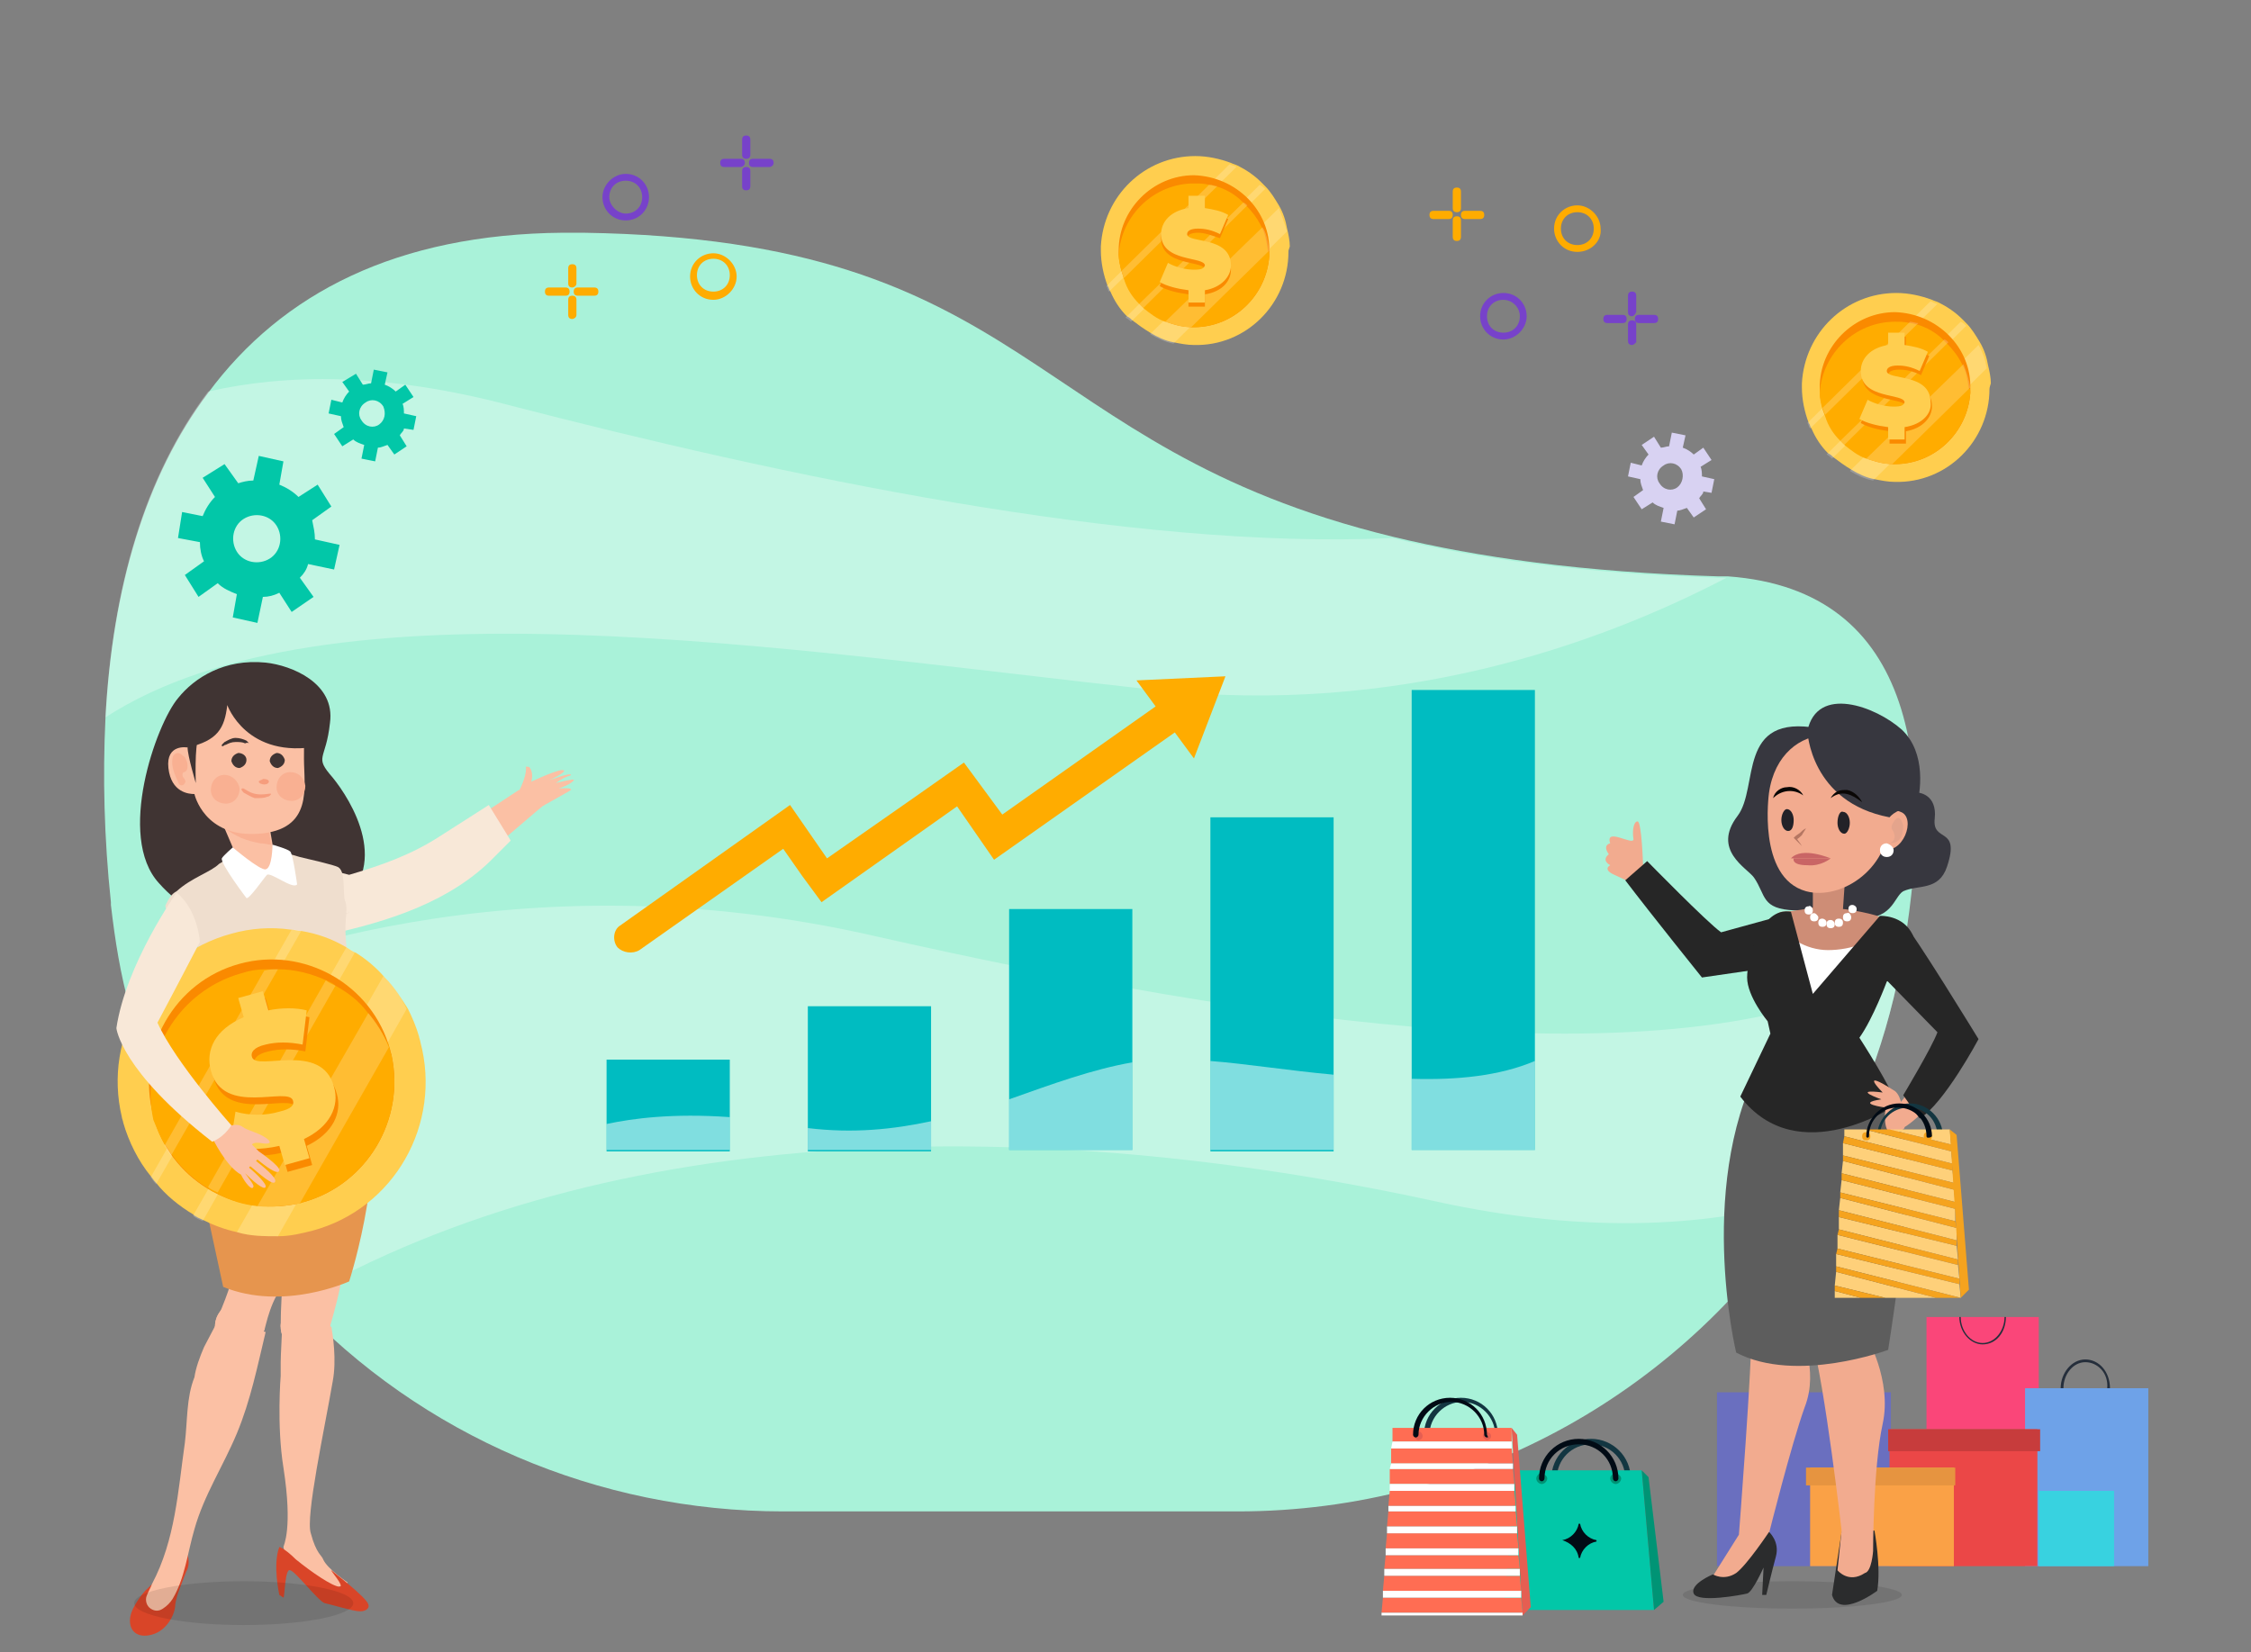 <?xml version="1.0" encoding="utf-8"?>
<!-- Generator: Adobe Illustrator 24.1.2, SVG Export Plug-In . SVG Version: 6.00 Build 0)  -->
<svg version="1.1" id="主要插畫圖層" xmlns="http://www.w3.org/2000/svg" xmlns:xlink="http://www.w3.org/1999/xlink" x="0px"
	 y="0px" viewBox="0 0 164.4 120.7" style="enable-background:new 0 0 164.4 120.7;" xml:space="preserve">
<rect x="0" y="0" width="164.4" height="120.7" fill="#808080" stroke="none"/>
<style type="text/css">
	.st0{fill:#A9F2D9;}
	.st1{fill:#A9F2D9;stroke:#FFFFFF;stroke-width:0.487;stroke-miterlimit:10;}
	.st2{fill:none;stroke:#FFFFFF;stroke-width:0.487;stroke-miterlimit:10;}
	.st3{opacity:0.5;}
	.st4{fill:#FFC77F;}
	.st5{fill:#FFFFFF;}
	.st6{fill:#B29F8B;stroke:#000000;stroke-width:0.611;stroke-miterlimit:10;}
	.st7{fill:#8E7E6F;}
	.st8{fill:#C7B299;stroke:#000000;stroke-width:0.611;stroke-miterlimit:10;}
	.st9{fill:#FFFFFF;stroke:#000000;stroke-width:0.611;stroke-miterlimit:10;}
	.st10{fill:#1673A8;}
	.st11{fill:#03648E;}
	.st12{fill:#7A6A56;}
	.st13{fill:#493F34;}
	.st14{fill-rule:evenodd;clip-rule:evenodd;fill:#EA5514;}
	.st15{fill:#4B9668;}
	.st16{fill:#5DBB83;}
	.st17{fill:#56D68E;}
	.st18{fill:#E3D0BA;}
	.st19{fill:#FFEDD6;}
	.st20{fill:#999999;}
	.st21{fill:#BEAD9D;}
	.st22{fill:none;stroke:#9FA0A0;stroke-width:0.199;stroke-miterlimit:10;}
	.st23{fill:#3E3533;}
	.st24{fill:#332927;}
	.st25{fill:#E3E8F1;}
	.st26{fill:#D94528;}
	.st27{fill:#FF6836;}
	.st28{fill:#FBC0A4;}
	.st29{fill:#A3857A;}
	.st30{fill:#F9FAFC;}
	.st31{fill:none;stroke:#9FA0A0;stroke-width:0.197;stroke-miterlimit:10;}
	.st32{fill:#FFB208;}
	.st33{fill:#D1C5C5;}
	.st34{fill:#F5E7E7;}
	.st35{fill:#68BDFE;}
	.st36{fill:#5091C4;}
	.st37{fill:#C49737;}
	.st38{fill:#FFC347;}
	.st39{fill:#DBAF3E;}
	.st40{fill:#FDEFEF;}
	.st41{fill:#B13126;}
	.st42{fill:#F03A3A;}
	.st43{fill:#942519;}
	.st44{fill:none;stroke:#9FA0A0;stroke-width:0.194;stroke-miterlimit:10;}
	.st45{fill:none;stroke:#9FA0A0;stroke-width:0.194;stroke-miterlimit:10;}
	.st46{fill:#E60012;}
	.st47{fill:#CB6969;}
	.st48{fill:#14161A;}
	.st49{fill:#303030;}
	.st50{fill:#212121;}
	.st51{fill:#008A9A;}
	.st52{fill:#00828F;}
	.st53{fill:#3D3D3D;}
	.st54{fill:#FFA400;}
	.st55{fill:#A00000;}
	.st56{clip-path:url(#SVGID_4_);}
	.st57{fill:#D6D7D8;}
	.st58{fill:#393E41;}
	.st59{fill:#E94F37;}
	.st60{opacity:0.15;fill:#07111E;}
	.st61{fill:#E6954E;}
	.st62{fill:#F8E8D8;}
	.st63{fill:#403433;}
	.st64{fill:#EFDECE;}
	.st65{fill:#F9B092;}
	.st66{fill:#F69D7D;}
	.st67{fill:#E4E4E4;}
	.st68{clip-path:url(#SVGID_6_);}
	.st69{fill:none;stroke:#C3DBEC;stroke-width:0.176;stroke-miterlimit:10;}
	.st70{fill:#C3DBEC;}
	.st71{fill:#C5A98B;}
	.st72{fill:#9B836D;}
	.st73{fill:#B6CBDC;}
	.st74{fill:#3E7CCC;}
	.st75{fill:none;stroke:#3E7CCC;stroke-width:5.866304e-02;stroke-miterlimit:10;}
	.st76{fill:#FFCD49;}
	.st77{fill:none;stroke:#3E7CCC;stroke-width:8.799418e-02;stroke-linecap:round;stroke-linejoin:round;stroke-miterlimit:10;}
	.st78{fill:#6F7798;}
	.st79{fill:#FFBCB7;}
	.st80{fill:#FF8D86;}
	.st81{fill:#E6807B;}
	.st82{opacity:0.22;fill:#FFF1DF;}
	.st83{fill:#FFF1DF;}
	.st84{fill:none;stroke:#C5A98B;stroke-width:0.176;stroke-linecap:round;stroke-linejoin:round;stroke-miterlimit:10;}
	.st85{fill:none;stroke:#FF8D86;stroke-width:0.155;stroke-miterlimit:10;}
	.st86{fill:#F69E9A;}
	.st87{fill:#FD9001;}
	.st88{fill:none;stroke:#F57C00;stroke-width:0.132;stroke-linecap:round;stroke-linejoin:round;stroke-miterlimit:10;}
	.st89{fill:#FD5852;}
	.st90{fill:#F29997;}
	.st91{fill:#111010;}
	.st92{fill:none;stroke:#D77272;stroke-width:0.136;stroke-linecap:round;stroke-miterlimit:10;}
	.st93{fill:#D77272;}
	.st94{fill:#222B45;}
	.st95{clip-path:url(#SVGID_8_);}
	.st96{fill:#1EAA39;}
	.st97{fill:#DCA0CC;}
	.st98{fill:#F2B7DD;}
	.st99{opacity:0.1;fill:#F2B7DD;}
	.st100{opacity:0.2;fill:#B76EA3;}
	.st101{fill:#FFFACF;}
	.st102{fill:#F0DEB3;}
	.st103{opacity:0.2;fill:#FFFACF;}
	.st104{fill:#DDC39E;}
	.st105{opacity:0.5;fill:#DDC39E;}
	.st106{fill:#9E7657;}
	.st107{fill:#896146;}
	.st108{fill:#4F8509;}
	.st109{fill:#F2ECE1;}
	.st110{fill:#D8C3B0;}
	.st111{fill:#C4A891;}
	.st112{fill:#619E19;}
	.st113{fill:#995969;}
	.st114{fill:#874757;}
	.st115{fill:#F0DBB2;}
	.st116{fill:#FFFFE1;}
	.st117{opacity:0.2;}
	.st118{fill:#F0C49D;}
	.st119{fill:#71626A;}
	.st120{fill:#FBC8C8;}
	.st121{fill:#FDAA4A;}
	.st122{fill:#E67E7C;}
	.st123{fill:none;stroke:#E67E7C;stroke-width:0.139;stroke-linecap:round;stroke-miterlimit:10;}
	.st124{fill:#01A89A;}
	.st125{fill:none;stroke:#00877C;stroke-width:0.142;stroke-linecap:round;stroke-linejoin:round;stroke-miterlimit:10;}
	.st126{fill:#B29F8B;stroke:#000000;stroke-width:0.655;stroke-miterlimit:10;}
	.st127{fill:#C7B299;stroke:#000000;stroke-width:0.655;stroke-miterlimit:10;}
	.st128{fill:#FFFFFF;stroke:#000000;stroke-width:0.655;stroke-miterlimit:10;}
	.st129{fill-rule:evenodd;clip-rule:evenodd;fill:#EFEFEF;}
	.st130{fill:#231815;}
	.st131{fill:none;stroke:#9FA0A0;stroke-width:0.212;stroke-miterlimit:10;}
	.st132{fill:none;stroke:#FFFFFF;stroke-width:0.355;stroke-miterlimit:10;}
	.st133{fill:none;stroke:#FFFFFF;stroke-width:0.355;stroke-miterlimit:10;stroke-dasharray:0.689,0.689;}
	.st134{fill:#9E9E9F;}
	.st135{fill:#E0A4AC;}
	.st136{fill:#FFFFFF;stroke:#000000;stroke-width:0.21;stroke-linecap:square;stroke-linejoin:round;stroke-miterlimit:10;}
	.st137{fill-rule:evenodd;clip-rule:evenodd;fill:#ECDCDB;}
	.st138{fill-rule:evenodd;clip-rule:evenodd;fill:#FBC0A4;}
	
		.st139{fill-rule:evenodd;clip-rule:evenodd;fill:none;stroke:#D68096;stroke-width:0.87;stroke-linecap:round;stroke-linejoin:round;stroke-miterlimit:2.613;}
	.st140{fill:none;stroke:#303030;stroke-width:0.635;stroke-linecap:round;stroke-linejoin:round;stroke-miterlimit:10;}
	.st141{fill:none;stroke:#303030;stroke-width:0.317;stroke-linecap:round;stroke-linejoin:round;stroke-miterlimit:10;}
	.st142{fill:none;}
	.st143{clip-path:url(#SVGID_10_);}
	.st144{fill:#C62734;}
	.st145{fill:#4C3D45;}
	.st146{opacity:0.6;fill:#4C3D45;}
	.st147{fill:#80D0D0;}
	.st148{fill:#11A3A3;}
	.st149{fill:#EF9330;}
	.st150{fill:#797589;}
	.st151{fill:#418B9D;}
	.st152{fill:#6FC3C6;}
	.st153{fill:#FFD4CC;}
	.st154{fill:#B21825;}
	.st155{fill:#FFE0B3;}
	.st156{fill:#EF8220;}
	.st157{fill:#9DE0DE;}
	.st158{fill:#E6D2D8;}
	.st159{fill:#3F3038;}
	.st160{fill:#CBEEF2;}
	.st161{fill:#9AD0D8;}
	.st162{opacity:0.7;}
	.st163{opacity:0.4;fill:#EFB720;}
	.st164{fill:#75A025;}
	.st165{fill:#83AF2F;}
	.st166{fill:#8BBA38;}
	.st167{fill:#5E4E57;}
	.st168{fill:#E29817;}
	.st169{fill:#F9E8CA;}
	.st170{opacity:0.6;fill:#F9E8CA;}
	.st171{opacity:0.3;}
	.st172{fill:#101010;}
	.st173{fill:#D97157;}
	.st174{fill:#9D3619;}
	.st175{fill:none;stroke:#9D3619;stroke-width:0.112;stroke-linecap:round;stroke-linejoin:round;stroke-miterlimit:10;}
	.st176{fill:none;stroke:#F2EAE6;stroke-width:0.109;stroke-linecap:round;stroke-miterlimit:10;}
	.st177{fill:#F2EAE6;}
	.st178{fill:none;stroke:#CCB9B0;stroke-width:0.116;stroke-miterlimit:10;}
	.st179{clip-path:url(#SVGID_13_);}
	.st180{fill:#E8C8A6;}
	.st181{opacity:0.2;fill:#E8C8A6;}
	.st182{opacity:0.4;fill:#79808B;}
	.st183{fill:#7ABDD1;}
	.st184{opacity:0.2;fill:url(#SVGID_14_);}
	.st185{opacity:0.6;fill:#7ABDD1;}
	.st186{opacity:0.4;fill:#7ABDD1;}
	.st187{fill:#E9DED6;}
	.st188{opacity:0.4;fill:#E9DED6;}
	.st189{fill:#F2EBE1;}
	.st190{fill:#E2D2C7;}
	.st191{fill:#94BF36;}
	.st192{fill:#86AF2C;}
	.st193{fill:#776971;}
	.st194{fill:#4BBFBF;}
	.st195{fill:#61D6D0;}
	.st196{opacity:0.1;fill:#61D6D0;}
	.st197{fill:#3F0417;}
	.st198{fill:none;stroke:#E47E7C;stroke-width:0.156;stroke-linecap:round;stroke-miterlimit:10;}
	.st199{fill:none;stroke:#FFFFFF;stroke-width:7.213339e-02;stroke-miterlimit:10;}
	.st200{fill:#E47E7C;}
	.st201{fill:#7E2977;}
	.st202{fill:#352938;}
	.st203{fill:#010B15;}
	.st204{fill:#143544;}
	.st205{fill:#FCE8E1;}
	.st206{fill:#F7F7F8;}
	.st207{fill:#FCD9D0;}
	.st208{fill:#02C7A8;}
	.st209{fill:#FF6D53;}
	.st210{fill:#EE3B16;}
	.st211{fill:#E75B51;}
	.st212{fill:#009475;}
	.st213{fill:#1E120D;}
	.st214{fill:#D9DADE;}
	.st215{fill:#F5A31E;}
	.st216{fill:#FED07A;}
	.st217{fill:#DCDDDD;}
	.st218{opacity:0.72;fill:#D9D9D9;}
	.st219{fill:#518FE3;}
	.st220{clip-path:url(#SVGID_15_);}
	.st221{clip-path:url(#SVGID_15_);fill:#F8E8D8;}
	.st222{opacity:0.6;fill:#D8D2F2;}
	.st223{opacity:0.5;fill:#FFFFFF;}
	.st224{fill:#D8D2F2;}
	.st225{fill:#FFCE4F;}
	.st226{opacity:0.2;fill:#FFFFFF;}
	.st227{fill:#FA8A00;}
	.st228{fill:#FFAC00;}
	.st229{fill:#7742CA;}
	.st230{opacity:0.1;fill:#000100;}
	.st231{fill:#133641;}
	.st232{fill:#E55E52;}
	.st233{fill:#252E3B;}
	.st234{fill:#FA4679;}
	.st235{fill:#6EA2E8;}
	.st236{fill:#6A6FBF;}
	.st237{fill:#38D2E0;}
	.st238{fill:#EB4747;}
	.st239{fill:#C73C3C;}
	.st240{fill:#FAA146;}
	.st241{fill:#E69440;}
	.st242{fill:#2B2C2D;}
	.st243{fill:#F2AB8F;}
	.st244{fill:#5D5D5D;}
	.st245{fill:#262626;}
	.st246{fill:#37373F;}
	.st247{fill:#CE8D76;}
	.st248{fill:#B57662;}
	.st249{fill:#222228;}
	.st250{opacity:0.5;fill:#D69F8A;}
	.st251{fill:#0A0705;}
	.st252{fill:#C96565;}
	.st253{fill:#B29F8B;stroke:#000000;stroke-width:0.948;stroke-miterlimit:10;}
	.st254{fill:#C7B299;stroke:#000000;stroke-width:0.948;stroke-miterlimit:10;}
	.st255{fill:#FFFFFF;stroke:#000000;stroke-width:0.948;stroke-miterlimit:10;}
	.st256{fill:#E2E2E2;}
	.st257{fill-rule:evenodd;clip-rule:evenodd;fill:#EFA5A3;}
	.st258{fill:#036EB8;}
	.st259{fill:#5C17B2;}
	.st260{opacity:0.3;fill:#FFFFFF;}
	.st261{fill:#00BCC1;}
	.st262{fill:none;stroke:#FFFFFF;stroke-width:0.462;stroke-miterlimit:10;}
	.st263{fill:#A9F2D9;stroke:#FFFFFF;stroke-width:0.462;stroke-miterlimit:10;}
	.st264{fill:#A9F2D9;stroke:#FFFFFF;stroke-width:0.511;stroke-miterlimit:10;}
	.st265{fill:none;stroke:#FFFFFF;stroke-width:0.511;stroke-miterlimit:10;}
	.st266{fill:#EF8273;}
	.st267{fill:#F9A08F;}
	.st268{fill:#FFB1B1;}
	.st269{opacity:0.5;fill:#FFB1B1;}
	.st270{fill:#C7B299;stroke:#000000;stroke-width:0.33;stroke-miterlimit:10;}
	.st271{fill:#FFFFFF;stroke:#000000;stroke-width:0.33;stroke-miterlimit:10;}
	.st272{fill:none;stroke:#E2E2E2;stroke-width:0.362;stroke-miterlimit:10;}
	.st273{fill:#FFFFFF;stroke:#9FA0A0;stroke-width:9.264851e-02;stroke-miterlimit:10;}
	.st274{clip-path:url(#SVGID_17_);}
	.st275{fill:#E5A57A;}
	.st276{fill:#EFDCF4;}
	.st277{fill:none;stroke:#BADDE4;stroke-miterlimit:10;}
	.st278{fill:#036EB7;stroke:#0768AB;stroke-width:0.286;stroke-miterlimit:10;}
	.st279{fill:#036EB7;}
	.st280{fill:#CCCCCC;}
	.st281{fill:#FFFFFF;stroke:#000000;stroke-width:0.165;stroke-miterlimit:10;}
	.st282{fill:#005792;}
	.st283{fill:#F18AB5;}
	.st284{fill:#898989;}
	.st285{fill:none;stroke:#DCDDDD;stroke-width:0.356;stroke-miterlimit:10;}
	.st286{fill:#D1D3D4;}
	.st287{fill:#2F2F2E;}
	.st288{fill:#3D3939;}
	.st289{opacity:0.15;}
	.st290{fill:#1A1A1A;}
	.st291{fill:#666666;}
	.st292{fill:#0D0D0D;}
	.st293{opacity:0.16;}
	.st294{opacity:0.33;}
	.st295{fill:#484848;}
	.st296{fill:#F9E8A2;}
	.st297{fill:#BDE2E8;}
	.st298{fill:#036EB7;stroke:#0768AB;stroke-width:0.421;stroke-miterlimit:10;}
	.st299{fill:#00A7C2;}
	.st300{fill:#B29F8B;stroke:#000000;stroke-width:1.049;stroke-miterlimit:10;}
	.st301{fill:#C7B299;stroke:#000000;stroke-width:0.603;stroke-miterlimit:10;}
	.st302{fill:#FFFFFF;stroke:#000000;stroke-width:0.603;stroke-miterlimit:10;}
	.st303{fill:none;stroke:#E2E2E2;stroke-width:0.555;stroke-miterlimit:10;}
	.st304{fill:#B4B4B5;}
	.st305{fill:#F7F7F7;}
	.st306{fill:#FFFFFF;stroke:#9FA0A0;stroke-width:0.292;stroke-miterlimit:10;}
	.st307{clip-path:url(#SVGID_18_);}
	.st308{fill:#B5B5B6;}
	.st309{fill:#B0DCFE;}
	.st310{fill:#0761C2;}
	.st311{fill:#FFE5C0;}
	.st312{fill:#E61673;stroke:#E61673;stroke-width:0.981;stroke-miterlimit:10;}
	.st313{fill:#DB431B;}
	.st314{fill:#F15A29;}
	.st315{fill:#EF7A2B;}
	.st316{fill:#894327;}
	.st317{fill:#F1BE2E;}
	.st318{fill:#F05D2E;}
	.st319{fill:#62C8D7;}
	.st320{fill:#8AD1E2;}
	.st321{fill:#51362D;}
	.st322{fill:#016200;}
	.st323{fill:#0D720A;}
	.st324{fill:#F2C4A5;}
	.st325{fill:#E7B088;}
	.st326{fill:#FED45C;}
	.st327{fill:#FFFFFF;stroke:#000000;stroke-width:0.288;stroke-miterlimit:10;}
	.st328{fill:#54371F;}
	.st329{fill:#93673E;}
	.st330{opacity:0.31;fill:#54371F;}
	.st331{fill:#C6867B;}
	.st332{fill:#A36962;}
	.st333{fill:#EDABA2;}
	.st334{fill:#FFB96C;}
	.st335{fill:#422811;}
	.st336{opacity:0.36;fill:#352920;}
	.st337{fill:#190D05;}
	.st338{fill:#FFCD9C;}
	.st339{fill:#FFC397;}
	.st340{fill:#EDB183;}
	.st341{fill:#5E3C25;}
	.st342{fill:#754E2F;}
	.st343{fill:#281A10;}
	.st344{fill:none;stroke:#B5B5B6;stroke-width:0.215;stroke-miterlimit:10;}
	.st345{fill:none;stroke:#B5B5B6;stroke-width:0.192;stroke-linecap:round;stroke-linejoin:round;stroke-miterlimit:10;}
	.st346{fill:#2B2622;}
	.st347{fill:#FDC1A8;}
	.st348{fill:none;stroke:#D77272;stroke-width:0.566;stroke-linecap:round;stroke-miterlimit:10;}
	.st349{fill:#FDA0B4;}
	.st350{fill:none;stroke:#FD7897;stroke-width:0.572;stroke-linecap:round;stroke-linejoin:round;stroke-miterlimit:10;}
	.st351{fill:none;stroke:#D77272;stroke-width:0.229;stroke-linecap:round;stroke-miterlimit:10;}
	.st352{fill:none;stroke:#FFFFFF;stroke-width:0.755;stroke-miterlimit:10;}
	.st353{fill:#FC6360;}
	.st354{fill:#FC9F9F;}
	.st355{opacity:0.45;fill:#FC6360;}
	.st356{opacity:0.25;fill:#FC9F9F;}
	.st357{fill:#FAC1AD;}
	.st358{fill:#A84540;}
	.st359{fill:#EBCFA8;}
	.st360{fill:#C44F46;}
	.st361{fill:#FEA582;}
	.st362{fill:#403946;}
	.st363{fill:#A0413D;}
	.st364{fill:#ED9070;}
	.st365{fill:#FDA380;}
	.st366{fill:#794A3A;}
	.st367{fill:#663E33;}
	.st368{fill:#EDB588;}
	.st369{fill:#E61673;}
</style>
<path class="st0" d="M138.8,70.6C138.8,70.6,138.8,70.6,138.8,70.6c-1.2,6.2-3.5,11.9-6.7,16.9c-8.8,13.9-24.4,22.9-41.7,22.9H57.2
	c-13.5,0-26.4-5.5-35.6-15.3c-0.4-0.4-0.8-0.8-1.2-1.3C15.2,88,11.5,81.1,9.5,73.7c-0.7-2.5-1.1-5-1.4-7.6c0-0.1,0-0.1,0-0.2
	c-0.5-4.7-0.6-9.2-0.4-13.4c0.5-9.5,2.9-17.7,7.5-23.8C20.6,21.4,29,17.1,41.1,17c0.5,0,1,0,1.5,0c33.1,0.5,32,15.6,59.1,22.2
	c6.2,1.5,13.9,2.6,23.8,2.9c0.2,0,0.4,0,0.7,0C140,43.1,141.5,56.1,138.8,70.6z"/>
<path class="st260" d="M126.1,42.2c-9.4,4.9-24,10.1-41.7,8.2c-26.8-2.9-60.5-8.5-76.7,2c0.5-9.5,2.9-17.7,7.5-23.8
	c5.7-1.3,12.9-1.4,22,1c19.7,5.1,45.3,10.6,64.5,9.7c6.2,1.5,13.9,2.6,23.8,2.9C125.7,42.2,125.9,42.2,126.1,42.2z"/>
<path class="st260" d="M138.8,70.6c-1.2,6.2-3.5,11.9-6.7,16.9c-6.8,2-15.8,2.8-27.5,0.2c-28.6-6.2-59.9-6.1-83.1,7.4
	c-0.4-0.4-0.8-0.8-1.2-1.3C15.2,88,11.5,81.1,9.5,73.7c8.1-3.8,28.4-11.3,54.5-5.3C91.5,74.6,123.1,79.6,138.8,70.6z"/>
<path class="st208" d="M24.4,41.6l0.4-1.8L23,39.4c0-0.5-0.1-0.9-0.2-1.4l1.4-1l-1-1.6l-1.4,0.9c-0.4-0.4-0.9-0.7-1.4-0.9l0.3-1.7
	l-1.8-0.4l-0.4,1.8c-0.4,0-0.8,0.1-1.1,0.2l-1-1.4l-1.6,1l0.9,1.4c-0.4,0.4-0.7,0.9-0.9,1.4l-1.5-0.3L13,39.3l1.6,0.3
	c0,0.5,0.1,1,0.3,1.4L13.5,42l1,1.6l1.4-1c0.4,0.4,0.9,0.6,1.4,0.8L17,45.1l1.8,0.4l0.4-1.9c0.4,0,0.8-0.1,1.2-0.3l0.9,1.4l1.6-1.1
	l-1-1.4c0.3-0.3,0.5-0.6,0.6-1L24.4,41.6z M19.7,40.8c-0.8,0.5-1.9,0.3-2.4-0.5c-0.5-0.8-0.3-1.9,0.5-2.4c0.8-0.5,1.9-0.3,2.4,0.5
	C20.7,39.2,20.5,40.3,19.7,40.8z"/>
<path class="st208" d="M30.2,31.4l0.2-1l-0.9-0.2c0-0.2,0-0.5-0.1-0.7l0.8-0.5l-0.6-0.9l-0.7,0.5c-0.2-0.2-0.5-0.4-0.8-0.5l0.2-0.9
	l-1-0.2l-0.2,1c-0.2,0-0.4,0.1-0.6,0.1l-0.5-0.8L25,27.9l0.5,0.7c-0.2,0.2-0.4,0.5-0.5,0.8l-0.8-0.2l-0.2,1l0.9,0.2
	c0,0.3,0.1,0.5,0.2,0.8l-0.7,0.5l0.6,0.9l0.8-0.5c0.2,0.2,0.5,0.3,0.8,0.4l-0.2,1l1,0.2l0.2-1c0.2,0,0.4-0.1,0.7-0.2l0.5,0.7
	l0.9-0.6l-0.5-0.8c0.1-0.2,0.3-0.3,0.3-0.5L30.2,31.4z M27.7,31c-0.4,0.3-1,0.2-1.3-0.3c-0.3-0.4-0.2-1,0.3-1.3
	c0.4-0.3,1-0.2,1.3,0.3C28.2,30.2,28.1,30.7,27.7,31z"/>
<path class="st224" d="M125,36l0.2-1l-0.9-0.2c0-0.2,0-0.5-0.1-0.7l0.8-0.5l-0.6-0.9l-0.7,0.5c-0.2-0.2-0.5-0.4-0.8-0.5l0.2-0.9
	l-1-0.2l-0.2,1c-0.2,0-0.4,0.1-0.6,0.1l-0.5-0.8l-0.9,0.6l0.5,0.7c-0.2,0.2-0.4,0.5-0.5,0.8l-0.8-0.2l-0.2,1l0.9,0.2
	c0,0.3,0.1,0.5,0.2,0.8l-0.7,0.5l0.6,0.9l0.8-0.5c0.2,0.2,0.5,0.3,0.8,0.4l-0.2,1l1,0.2l0.2-1c0.2,0,0.4-0.1,0.7-0.2l0.5,0.7
	l0.9-0.6l-0.5-0.8c0.1-0.2,0.3-0.3,0.3-0.5L125,36z M122.5,35.6c-0.4,0.3-1,0.2-1.3-0.3c-0.3-0.4-0.2-1,0.3-1.3
	c0.4-0.3,1-0.2,1.3,0.3C123,34.7,122.9,35.3,122.5,35.6z"/>
<g>
	<g>
		<path class="st225" d="M94.1,18.4c0,3.8-3.1,6.9-6.9,6.8c-0.5,0-1-0.1-1.5-0.2c-0.6-0.1-1.2-0.4-1.7-0.7c-0.5-0.3-0.9-0.6-1.3-0.9
			c-0.1-0.1-0.2-0.2-0.4-0.3c-0.5-0.5-0.9-1.1-1.2-1.8c-0.1-0.1-0.1-0.3-0.2-0.4c-0.3-0.8-0.5-1.7-0.5-2.6c0-0.1,0-0.2,0-0.3
			c0.2-3.7,3.2-6.6,6.9-6.6c0.9,0,1.8,0.2,2.6,0.5c0.2,0.1,0.3,0.1,0.5,0.2c0.6,0.3,1.2,0.7,1.7,1.2c0.1,0.1,0.2,0.2,0.3,0.3
			c0.4,0.4,0.7,0.9,1,1.4c0.3,0.5,0.5,1.1,0.6,1.7c0.1,0.4,0.2,0.9,0.2,1.3C94.1,18.3,94.1,18.3,94.1,18.4z"/>
		<path class="st226" d="M94,16.9l-8.3,8.2c-0.6-0.1-1.2-0.4-1.7-0.7l9.4-9.2C93.6,15.7,93.8,16.3,94,16.9z"/>
		<path class="st226" d="M90.3,12.2L81,21.3c-0.1-0.1-0.1-0.3-0.2-0.4l9-8.9C90,12.1,90.2,12.1,90.3,12.2z"/>
		<path class="st226" d="M92.4,13.8l-9.8,9.7c-0.1-0.1-0.2-0.2-0.4-0.3l9.8-9.7C92.2,13.6,92.3,13.7,92.4,13.8z"/>
		<path class="st227" d="M92.7,18.4c0,0.1,0,0.2,0,0.3c-0.2,2.9-2.6,5.2-5.5,5.2c-2.9,0-5.3-2.4-5.5-5.3c0-0.1,0-0.2,0-0.3
			c0-3,2.5-5.5,5.5-5.5C90.3,12.9,92.8,15.4,92.7,18.4z"/>
		<path class="st228" d="M92.7,18.7c-0.2,2.9-2.6,5.2-5.5,5.2c-0.1,0-0.1,0-0.2,0c-0.7,0-1.3-0.2-1.9-0.4c-0.6-0.2-1.1-0.6-1.6-1
			c-0.1-0.1-0.2-0.2-0.3-0.3c-0.5-0.5-0.9-1.1-1.1-1.8C82,20.2,82,20,81.9,19.8c-0.1-0.4-0.2-0.8-0.2-1.2c0.2-2.9,2.6-5.2,5.5-5.2
			c0.4,0,0.7,0,1.1,0.1c0.2,0,0.4,0.1,0.5,0.1c0.7,0.2,1.4,0.6,1.9,1.1c0.1,0.1,0.2,0.2,0.3,0.3c0.4,0.4,0.8,0.9,1.1,1.5
			c0.3,0.5,0.4,1.1,0.5,1.8C92.7,18.4,92.7,18.5,92.7,18.7z"/>
		<path class="st226" d="M92.7,18.3L87,23.9c-0.7,0-1.3-0.2-1.9-0.4l7.1-6.9C92.5,17,92.6,17.6,92.7,18.3z"/>
		<path class="st226" d="M88.9,13.6l-6.8,6.7C82,20.2,82,20,81.9,19.8l6.4-6.3C88.6,13.5,88.7,13.6,88.9,13.6z"/>
		<path class="st226" d="M91.1,15l-7.6,7.5c-0.1-0.1-0.2-0.2-0.3-0.3l7.6-7.4C90.9,14.8,91,14.9,91.1,15z"/>
		<g>
			<g>
				<g>
					<g>
						<g>
							<path class="st227" d="M88,21.5l0,0.9l-1.2,0l0-0.9c-0.8-0.1-1.6-0.3-2.1-0.6l0.6-1.4c0.5,0.3,1.3,0.5,1.9,0.5
								c0.6,0,0.7-0.1,0.8-0.3c0-0.7-3.2-0.2-3.2-2.3c0-0.9,0.7-1.7,2-1.9l0-0.9l1.2,0l0,0.9c0.6,0.1,1.2,0.2,1.7,0.5l-0.6,1.4
								C88.5,17.2,88,17,87.5,17c-0.6,0-0.8,0.2-0.8,0.4c0,0.7,3.2,0.1,3.2,2.3C89.9,20.5,89.3,21.3,88,21.5z"/>
						</g>
					</g>
				</g>
			</g>
			<g>
				<g>
					<path class="st225" d="M88,21.2l0,0.9l-1.2,0l0-0.9c-0.8-0.1-1.6-0.3-2.1-0.6l0.6-1.4c0.5,0.3,1.3,0.5,1.9,0.5
						c0.6,0,0.7-0.1,0.8-0.3c0-0.7-3.2-0.2-3.2-2.3c0-0.9,0.7-1.7,2-1.9l0-0.9l1.2,0l0,0.9c0.6,0.1,1.2,0.2,1.7,0.5l-0.6,1.4
						c-0.6-0.3-1.1-0.4-1.6-0.4c-0.6,0-0.8,0.2-0.8,0.4c0,0.7,3.2,0.1,3.2,2.3C89.9,20.2,89.2,21,88,21.2z"/>
				</g>
			</g>
		</g>
	</g>
	<g>
		<path class="st225" d="M145.3,28.4c0,3.8-3.1,6.9-6.9,6.8c-0.5,0-1-0.1-1.5-0.2c-0.6-0.1-1.2-0.4-1.7-0.7
			c-0.5-0.3-0.9-0.6-1.3-0.9c-0.1-0.1-0.2-0.2-0.4-0.3c-0.5-0.5-0.9-1.1-1.2-1.8c-0.1-0.1-0.1-0.3-0.2-0.4c-0.3-0.8-0.5-1.7-0.5-2.6
			c0-0.1,0-0.2,0-0.3c0.2-3.7,3.2-6.6,6.9-6.6c0.9,0,1.8,0.2,2.6,0.5c0.2,0.1,0.3,0.1,0.5,0.2c0.6,0.3,1.2,0.7,1.7,1.2
			c0.1,0.1,0.2,0.2,0.3,0.3c0.4,0.4,0.7,0.9,1,1.4c0.3,0.5,0.5,1.1,0.6,1.7c0.1,0.4,0.2,0.9,0.2,1.3
			C145.3,28.3,145.3,28.4,145.3,28.4z"/>
		<path class="st226" d="M145.1,26.9l-8.3,8.2c-0.6-0.1-1.2-0.4-1.7-0.7l9.4-9.2C144.8,25.7,145,26.3,145.1,26.9z"/>
		<path class="st226" d="M141.5,22.2l-9.3,9.1c-0.1-0.1-0.1-0.3-0.2-0.4l9-8.9C141.2,22.1,141.4,22.2,141.5,22.2z"/>
		<path class="st226" d="M143.6,23.8l-9.8,9.7c-0.1-0.1-0.2-0.2-0.4-0.3l9.8-9.7C143.4,23.6,143.5,23.7,143.6,23.8z"/>
		<path class="st227" d="M143.9,28.4c0,0.1,0,0.2,0,0.3c-0.2,2.9-2.6,5.2-5.5,5.2c-2.9,0-5.3-2.4-5.5-5.3c0-0.1,0-0.2,0-0.3
			c0-3,2.5-5.5,5.5-5.5C141.5,22.9,144,25.4,143.9,28.4z"/>
		<path class="st228" d="M143.9,28.7c-0.2,2.9-2.6,5.2-5.5,5.2c-0.1,0-0.1,0-0.2,0c-0.7,0-1.3-0.2-1.9-0.4c-0.6-0.2-1.1-0.6-1.6-1
			c-0.1-0.1-0.2-0.2-0.3-0.3c-0.5-0.5-0.9-1.1-1.1-1.8c-0.1-0.2-0.1-0.3-0.2-0.5c-0.1-0.4-0.2-0.8-0.2-1.2c0.2-2.9,2.6-5.2,5.5-5.2
			c0.4,0,0.7,0,1.1,0.1c0.2,0,0.4,0.1,0.5,0.1c0.7,0.2,1.4,0.6,1.9,1.1c0.1,0.1,0.2,0.2,0.3,0.3c0.4,0.4,0.8,0.9,1.1,1.5
			c0.3,0.5,0.4,1.1,0.5,1.8C143.9,28.4,143.9,28.5,143.9,28.7z"/>
		<path class="st226" d="M143.9,28.3l-5.7,5.6c-0.7,0-1.3-0.2-1.9-0.4l7.1-6.9C143.6,27.1,143.8,27.7,143.9,28.3z"/>
		<path class="st226" d="M140.1,23.6l-6.8,6.7c-0.1-0.2-0.1-0.3-0.2-0.5l6.4-6.3C139.7,23.5,139.9,23.6,140.1,23.6z"/>
		<path class="st226" d="M142.3,25l-7.6,7.5c-0.1-0.1-0.2-0.2-0.3-0.3l7.6-7.4C142.1,24.8,142.2,24.9,142.3,25z"/>
		<g>
			<g>
				<g>
					<g>
						<g>
							<path class="st227" d="M139.2,31.5l0,0.9l-1.2,0l0-0.9c-0.8-0.1-1.6-0.3-2.1-0.6l0.6-1.4c0.5,0.3,1.3,0.5,1.9,0.5
								c0.6,0,0.7-0.1,0.8-0.3c0-0.7-3.2-0.2-3.2-2.3c0-0.9,0.7-1.7,2-1.9l0-0.9l1.2,0l0,0.9c0.6,0.1,1.2,0.2,1.7,0.5l-0.6,1.4
								c-0.6-0.3-1.1-0.4-1.6-0.4c-0.6,0-0.8,0.2-0.8,0.4c0,0.7,3.2,0.1,3.2,2.3C141.1,30.5,140.4,31.3,139.2,31.5z"/>
						</g>
					</g>
				</g>
			</g>
			<g>
				<g>
					<path class="st225" d="M139.1,31.2l0,0.9l-1.2,0l0-0.9c-0.8-0.1-1.6-0.3-2.1-0.6l0.6-1.4c0.5,0.3,1.3,0.5,1.9,0.5
						c0.6,0,0.7-0.1,0.8-0.3c0-0.7-3.2-0.2-3.2-2.3c0-0.9,0.7-1.7,2-1.9l0-0.9l1.2,0l0,0.9c0.6,0.1,1.2,0.2,1.7,0.5l-0.6,1.4
						c-0.6-0.3-1.1-0.4-1.6-0.4c-0.6,0-0.8,0.2-0.8,0.4c0,0.7,3.2,0.1,3.2,2.3C141.1,30.2,140.4,31,139.1,31.2z"/>
				</g>
			</g>
		</g>
	</g>
	<g>
		<g>
			<path class="st229" d="M109.8,24.8c-1,0-1.7-0.8-1.7-1.7c0-1,0.8-1.7,1.7-1.7c1,0,1.7,0.8,1.7,1.7
				C111.5,24,110.7,24.8,109.8,24.8z M109.8,21.9c-0.7,0-1.2,0.5-1.2,1.2c0,0.7,0.5,1.2,1.2,1.2s1.2-0.5,1.2-1.2
				C111,22.4,110.4,21.9,109.8,21.9z"/>
		</g>
		<g>
			<path class="st228" d="M115.2,18.4c-1,0-1.7-0.8-1.7-1.7c0-1,0.8-1.7,1.7-1.7s1.7,0.8,1.7,1.7C117,17.6,116.2,18.4,115.2,18.4z
				 M115.2,15.5c-0.7,0-1.2,0.5-1.2,1.2c0,0.7,0.5,1.2,1.2,1.2s1.2-0.5,1.2-1.2C116.4,16,115.9,15.5,115.2,15.5z"/>
		</g>
		<g>
			<g>
				<g>
					<path class="st229" d="M119.2,23.1c-0.2,0-0.3-0.1-0.3-0.3v-1.2c0-0.2,0.1-0.3,0.3-0.3c0.2,0,0.3,0.1,0.3,0.3v1.2
						C119.4,23,119.3,23.1,119.2,23.1z"/>
				</g>
				<g>
					<path class="st229" d="M119.2,25.2c-0.2,0-0.3-0.1-0.3-0.3v-1.2c0-0.2,0.1-0.3,0.3-0.3c0.2,0,0.3,0.1,0.3,0.3V25
						C119.4,25.1,119.3,25.2,119.2,25.2z"/>
				</g>
			</g>
			<g>
				<g>
					<path class="st229" d="M120.8,23.6h-1.1c-0.2,0-0.3-0.1-0.3-0.3c0-0.2,0.1-0.3,0.3-0.3h1.1c0.2,0,0.3,0.1,0.3,0.3
						C121.1,23.5,121,23.6,120.8,23.6z"/>
				</g>
				<g>
					<path class="st229" d="M118.5,23.6h-1.1c-0.2,0-0.3-0.1-0.3-0.3c0-0.2,0.1-0.3,0.3-0.3h1.1c0.2,0,0.3,0.1,0.3,0.3
						C118.8,23.5,118.7,23.6,118.5,23.6z"/>
				</g>
			</g>
		</g>
		<g>
			<g>
				<g>
					<g>
						<g>
							<path class="st228" d="M106.4,15.5c-0.2,0-0.3-0.1-0.3-0.3v-1.2c0-0.2,0.1-0.3,0.3-0.3c0.2,0,0.3,0.1,0.3,0.3v1.2
								C106.7,15.4,106.6,15.5,106.4,15.5z"/>
						</g>
					</g>
					<g>
						<g>
							<path class="st228" d="M106.4,17.6c-0.2,0-0.3-0.1-0.3-0.3v-1.2c0-0.2,0.1-0.3,0.3-0.3c0.2,0,0.3,0.1,0.3,0.3v1.2
								C106.7,17.5,106.6,17.6,106.4,17.6z"/>
						</g>
					</g>
				</g>
				<g>
					<g>
						<g>
							<path class="st228" d="M108.1,16H107c-0.2,0-0.3-0.1-0.3-0.3c0-0.2,0.1-0.3,0.3-0.3h1.1c0.2,0,0.3,0.1,0.3,0.3
								C108.4,15.9,108.3,16,108.1,16z"/>
						</g>
					</g>
					<g>
						<g>
							<path class="st228" d="M105.8,16h-1.1c-0.2,0-0.3-0.1-0.3-0.3c0-0.2,0.1-0.3,0.3-0.3h1.1c0.2,0,0.3,0.1,0.3,0.3
								C106.1,15.9,106,16,105.8,16z"/>
						</g>
					</g>
				</g>
			</g>
		</g>
	</g>
	<g>
		<g>
			<g>
				<path class="st229" d="M45.7,16.1c-1,0-1.7-0.8-1.7-1.7s0.8-1.7,1.7-1.7c1,0,1.7,0.8,1.7,1.7S46.7,16.1,45.7,16.1z M45.7,15.6
					c0.7,0,1.2-0.5,1.2-1.2c0-0.7-0.5-1.2-1.2-1.2s-1.2,0.5-1.2,1.2C44.5,15,45.1,15.6,45.7,15.6z"/>
			</g>
		</g>
		<g>
			<g>
				<g>
					<g>
						<path class="st228" d="M52.1,21.9c-1,0-1.7-0.8-1.7-1.7c0-1,0.8-1.7,1.7-1.7s1.7,0.8,1.7,1.7C53.8,21.1,53,21.9,52.1,21.9z
							 M52.1,21.3c0.7,0,1.2-0.5,1.2-1.2c0-0.7-0.5-1.2-1.2-1.2c-0.7,0-1.2,0.5-1.2,1.2C50.9,20.8,51.4,21.3,52.1,21.3z"/>
					</g>
				</g>
			</g>
		</g>
		<g>
			<g>
				<g>
					<path class="st229" d="M54.4,11.9c0-0.2-0.1-0.3-0.3-0.3h-1.2c-0.2,0-0.3,0.1-0.3,0.3c0,0.2,0.1,0.3,0.3,0.3h1.2
						C54.2,12.2,54.4,12.1,54.4,11.9z"/>
				</g>
				<g>
					<path class="st229" d="M56.5,11.9c0-0.2-0.1-0.3-0.3-0.3H55c-0.2,0-0.3,0.1-0.3,0.3c0,0.2,0.1,0.3,0.3,0.3h1.2
						C56.3,12.2,56.5,12.1,56.5,11.9z"/>
				</g>
			</g>
			<g>
				<g>
					<path class="st229" d="M54.8,13.6v-1.1c0-0.2-0.1-0.3-0.3-0.3s-0.3,0.1-0.3,0.3v1.1c0,0.2,0.1,0.3,0.3,0.3S54.8,13.8,54.8,13.6
						z"/>
				</g>
				<g>
					<path class="st229" d="M54.8,11.3v-1.1c0-0.2-0.1-0.3-0.3-0.3s-0.3,0.1-0.3,0.3v1.1c0,0.2,0.1,0.3,0.3,0.3S54.8,11.5,54.8,11.3
						z"/>
				</g>
			</g>
		</g>
		<g>
			<g>
				<g>
					<g>
						<g>
							<path class="st228" d="M41.6,21.3c0-0.2-0.1-0.3-0.3-0.3h-1.2c-0.2,0-0.3,0.1-0.3,0.3c0,0.2,0.1,0.3,0.3,0.3h1.2
								C41.5,21.6,41.6,21.5,41.6,21.3z"/>
						</g>
					</g>
					<g>
						<g>
							<g>
								<path class="st228" d="M43.7,21.3c0-0.2-0.1-0.3-0.3-0.3h-1.2c-0.2,0-0.3,0.1-0.3,0.3c0,0.2,0.1,0.3,0.3,0.3h1.2
									C43.6,21.6,43.7,21.5,43.7,21.3z"/>
							</g>
						</g>
					</g>
				</g>
				<g>
					<g>
						<g>
							<path class="st228" d="M42.1,23v-1.1c0-0.2-0.1-0.3-0.3-0.3c-0.2,0-0.3,0.1-0.3,0.3V23c0,0.2,0.1,0.3,0.3,0.3
								C41.9,23.3,42.1,23.2,42.1,23z"/>
						</g>
					</g>
					<g>
						<g>
							<path class="st228" d="M42.1,20.7v-1.1c0-0.2-0.1-0.3-0.3-0.3c-0.2,0-0.3,0.1-0.3,0.3v1.1c0,0.2,0.1,0.3,0.3,0.3
								C41.9,21,42.1,20.9,42.1,20.7z"/>
						</g>
					</g>
				</g>
			</g>
		</g>
	</g>
</g>
<g>
	<g>
		<path class="st63" d="M13,51c1.2-1.5,3.4-2.9,6.4-2.6c1.9,0.2,5.1,1.5,4.7,4.4c-0.3,2.8-1.2,2.4,0.2,4c1.3,1.6,4.5,6.6,0.1,9.6
			c-4.4,3-9.8,1.5-12.8-1.9C8.5,61.1,11.4,52.9,13,51z"/>
	</g>
	<g>
		<g>
			<path class="st28" d="M38.9,58.2c0.2,0.2,0.5,0.5,0.7,0.7l-4.1,3.5l-2-1.8l4.4-2.9C38.2,58,38.7,58,38.9,58.2z"/>
		</g>
		<path class="st28" d="M37.9,57.8c0.2-0.4,0.6-1.3,0.5-1.8c0.1,0,0.3,0,0.3,0.1c0.3,0.4,0.1,1,0.1,1s2.3-1.1,2.4-0.8
			c0,0.2-1.1,0.7-1.1,0.7s1.6-0.6,1.6-0.4c0,0.1-0.3,0-1.1,0.6c0,0,1.5-0.4,1.3-0.2c-0.2,0.3-1.1,0.6-1.1,0.6s1-0.1,0.9,0.1
			c-0.1,0.1-1.8,1-2.6,1.5C39,59,37.9,57.8,37.9,57.8z"/>
	</g>
	<path class="st62" d="M24.7,63.7l0.8,0.2c2.4-0.7,4.6-1.5,6.6-2.8l3.6-2.3l1.6,2.6l-1.2,1.2c-3.1,3.2-7.6,4.7-12.3,5.7l0,0
		c-0.1,0-0.2,0-0.1-0.1C23.8,67.8,23.5,65.6,24.7,63.7z"/>
	<g>
		<g>
			<path class="st28" d="M16.9,92.1c-0.1,1-0.2,2.1-0.2,2.1s-0.4,1.2-0.8,2c1.1,0.4,2.4,0.5,3.4,1c0.1-0.3,0.5-2.5,1.6-3.5
				c0.1-0.1,0.1-0.2,0.2-0.5C19.6,92.9,18.2,92.5,16.9,92.1z"/>
		</g>
		<g>
			<path class="st28" d="M19.3,96.9c0,1-0.8,1.8-1.8,1.8c-1,0-1.8-0.8-1.8-1.8c0-1,0.8-1.8,1.8-1.8C18.5,95.1,19.3,95.9,19.3,96.9z"
				/>
		</g>
	</g>
	<g>
		<g id="XMLID_27_">
			<g id="XMLID_28_">
				<g>
					<path class="st28" d="M23.2,93c-0.8,0-1.7-0.3-2.5-0.3c-0.1,1.4-0.2,2.8-0.2,4.2c1.2,0,3.6,0,3.6,0c0.4-1.4,0.7-2.5,0.9-3.8
						C24.4,93.1,23.8,93,23.2,93z"/>
				</g>
			</g>
		</g>
		<g>
			<circle class="st28" cx="22.3" cy="96.9" r="1.8"/>
		</g>
	</g>
	<g id="XMLID_25_">
		<g id="XMLID_26_">
			<g>
				<path class="st61" d="M26.5,77.7c2.2,6.1-1,15.9-1,15.9s-4.8,2.2-9.2,0.4l-1.6-7.4c0,0-1.3-6,2.4-8.7
					C20.7,75.3,26.5,77.7,26.5,77.7z"/>
			</g>
		</g>
	</g>
	<g>
		<g>
			<g>
				<path class="st28" d="M23.6,113.9c-0.1-0.3-0.5-0.4-0.9-1.9c-0.4-1.2,1-7.6,1.6-11.1c0,0,0,0,0,0c0.3-1.6,0-3.4-0.1-4
					c-1.3,0.1-2.3,0-3.6,0c0,0.5-0.1,2.1-0.1,2.6c0,0.3,0,0.7,0,1c0,0,0,0,0,0s-0.3,3.6,0.2,6.7c0.7,4.5,0,5.7,0,5.8
					c0,0,0.2,1.1,0.7,1.2c1.4,0.3,2.2,2,3,1.8c0.9-0.2,1-0.4,1-0.4S23.9,114.6,23.6,113.9z"/>
			</g>
			<g>
				<circle class="st28" cx="22.3" cy="96.9" r="1.8"/>
			</g>
		</g>
		<g id="XMLID_23_">
			<g id="XMLID_24_">
				<g>
					<path class="st26" d="M24.8,115.9c0.4,0-0.7-1.2-0.6-1.2c0.1,0.1,2.6,2,2.7,2.5c0.1,0.2-0.1,0.5-0.6,0.5
						c-0.5,0-2.1-0.5-2.6-0.6c-0.5-0.2-2.1-2.3-2.5-2.4c-0.4-0.2-0.4,2-0.5,2l-0.3-0.2c0,0-0.5-2.2,0-3.5c0,0,0.4,0.1,1.2,0.9
						C22.7,114.8,24.3,115.9,24.8,115.9z"/>
				</g>
			</g>
		</g>
	</g>
	<g>
		<g id="XMLID_21_">
			<g id="XMLID_22_">
				<g>
					<path class="st26" d="M13.6,113.3c0,0,0.4,0.8,0,1.5c-0.3,0.8-0.7,1.7-0.8,2.4c0,0.7-0.6,1.9-1.7,2.2c-1.1,0.3-1.7-0.3-1.6-1.2
						c0.1-0.9,1.1-2,1.1-2L13.6,113.3z"/>
				</g>
			</g>
		</g>
		<g>
			<g>
				<path class="st28" d="M13.5,105.4c-0.5,3.5-0.7,7.1-2.4,10.3c-0.1,0.3-0.3,0.6-0.4,0.9c-0.1,0.3,0,0.7,0.3,0.9
					c0.3,0.2,0.6,0.2,0.9,0c0.3-0.2,0.5-0.4,0.7-0.7c0.9-1.5,1.1-3.4,1.6-5.1c0.7-2.5,2.1-4.6,3.1-7c1-2.4,1.5-4.9,2.1-7.4
					c-1.1-0.4-2.3-0.8-3.4-1c0,0-1,1.9-1.1,2.1c-0.3,0.7-0.6,1.5-0.7,2.2C13.6,102.1,13.7,103.8,13.5,105.4"/>
			</g>
			<g>
				<path class="st28" d="M19.3,96.9c0,1-0.8,1.8-1.8,1.8c-1,0-1.8-0.8-1.8-1.8c0-1,0.8-1.8,1.8-1.8C18.5,95.1,19.3,95.9,19.3,96.9z
					"/>
			</g>
		</g>
	</g>
	<g>
		<path class="st64" d="M14.3,68.8c0.6,1.5,1.9,5.6,1.9,5.6l-0.8,4.1C21.3,81.6,27,78,27,78l0.1,0c1.1-1.1-2.4-6.6-1.8-11.3
			c0,0,0,0,0.1,0c0.4-0.4-0.2,0.4-0.1-0.2c0-0.2,0-0.5-0.1-0.7c-0.2-0.6,0.1-2.3-0.6-2.5c0,0,0,0,0,0s-0.1-0.1-2.7-0.7
			c-1.5-0.4-3.1-1.3-5.9,0.5c-0.6,0.6-2,1-3.1,2c-0.4,0.2-0.6,0.6-0.8,1c-0.2,0.5,1,0.6,1.2,1c0.2,0.5,0.5,0.9,0.8,1.3"/>
	</g>
	<g>
		<g id="XMLID_19_">
			<g id="XMLID_20_">
				<g>
					<path class="st28" d="M20.2,63.4c-0.5,0.3-0.8,0.4-1.3,0.4c-0.8,0-1-0.4-1.3-0.5l-2.4-5.6l4.4,2l0,0.2L20.2,63.4z"/>
				</g>
			</g>
		</g>
		<g id="XMLID_17_">
			<g id="XMLID_18_">
				<g>
					<path class="st65" d="M19,61.6c-0.5-0.1-0.9-0.2-1.4-0.4c-0.4-0.2-0.8-0.4-1.2-0.7l-1.3-2.9l4.4,2l0,0.2l0.3,1.9
						C19.6,61.7,19.3,61.6,19,61.6z"/>
				</g>
			</g>
		</g>
		<g>
			<path class="st28" d="M13.7,54.6c0,0-1.6-0.3-1.4,1.5c0.2,1.8,1.5,1.9,1.9,1.9c0,0,0.7,3.2,4.7,2.9s3.3-3.4,3.3-5.5
				c0-2.1,0.2-5.6-2.4-5.9C17.2,49.4,13.4,49.5,13.7,54.6z"/>
		</g>
		<g>
			<path class="st63" d="M18,55.5c0,0.3-0.2,0.5-0.5,0.6c-0.3,0-0.5-0.2-0.6-0.5c0-0.3,0.2-0.5,0.5-0.6C17.7,55,18,55.2,18,55.5z"/>
		</g>
		<g>
			<path class="st63" d="M20.8,55.5c0,0.3-0.2,0.5-0.5,0.6c-0.3,0-0.5-0.2-0.6-0.5c0-0.3,0.2-0.5,0.5-0.6
				C20.5,55,20.7,55.2,20.8,55.5z"/>
		</g>
		<g>
			<g>
				<g>
					<path class="st63" d="M18.2,54.3c0,0-0.1-0.1-0.2-0.2c-0.2-0.1-0.5-0.2-0.8-0.2c-0.3,0-0.6,0.2-0.8,0.3
						c-0.1,0.1-0.1,0.1-0.2,0.2c0,0,0,0.1,0,0.1c0,0,0,0,0.1,0c0,0,0.1-0.1,0.2-0.1c0.2-0.1,0.4-0.2,0.7-0.2c0.3,0,0.5,0,0.7,0.1
						C18.1,54.2,18.2,54.3,18.2,54.3z"/>
				</g>
			</g>
		</g>
		<g>
			<g>
				<g>
					<path class="st63" d="M19.8,54.2c0,0,0.1,0,0.3-0.1c0.2-0.1,0.4-0.2,0.7-0.2c0.3,0,0.5,0,0.7,0.1c0.1,0,0.2,0,0.2,0.1
						c0.1,0,0.1,0,0.1,0c0,0,0,0,0-0.1c0,0-0.1-0.1-0.2-0.1c-0.2-0.1-0.5-0.2-0.8-0.2c-0.3,0-0.6,0.2-0.7,0.3
						C19.8,54,19.7,54.2,19.8,54.2z"/>
				</g>
			</g>
		</g>
		<g>
			<path class="st65" d="M12.6,55.4c-0.1,0.5,0.1,1,0.3,1.5c0.1,0.1,0.1,0.3,0.2,0.4c0.1,0.1,0.3,0.1,0.4-0.1c0.1-0.1,0-0.3-0.1-0.4
				c-0.1-0.1-0.1-0.3,0-0.4c0.1,0,0.1,0,0.2-0.1c0.1-0.1,0.1-0.3,0.1-0.4c0-0.2-0.1-0.4-0.2-0.6C13.3,55.2,13.2,55,13,55
				C12.8,55,12.6,55.2,12.6,55.4z"/>
		</g>
		<g id="XMLID_15_">
			<g id="XMLID_16_">
				<g>
					<path class="st5" d="M17,61.9c0,0,2,1.7,2.4,1.6c0.5-0.1,0.5-1.8,0.5-1.8s1.1,0.3,1.3,0.5c0.2,0.2,0.5,2.4,0.5,2.4
						c-0.3,0.4-1.9-0.9-2.2-0.7c-0.2,0.2-1.3,1.8-1.5,1.7c0,0-1.9-2.5-1.8-2.9C16.3,62.5,17,61.9,17,61.9z"/>
				</g>
			</g>
		</g>
		<g>
			<path class="st63" d="M13.7,54.6c2.2-0.5,2.7-1.4,2.9-3.1c0,0,1.4,4,6.7,3c0,0-0.3-5.3-3.7-5.2c-3.5,0.1-5.4,0.6-6,2.8
				C13.2,53.7,13.7,54.6,13.7,54.6z"/>
		</g>
		<g>
			<path class="st63" d="M13.7,54.6c0,0.6,0.6,2.6,0.6,2.6s-0.1-2.7,0.2-3.3C14.9,53.3,13.7,54.6,13.7,54.6z"/>
		</g>
		<g>
			<path class="st65" d="M17.5,57.6c0,0.6-0.4,1.1-1,1.1c-0.6,0-1.1-0.4-1.1-1c0-0.6,0.4-1.1,1-1.1C16.9,56.6,17.4,57,17.5,57.6z"/>
		</g>
		<g>
			<path class="st65" d="M22.3,57.4c0,0.6-0.4,1.1-1,1.1c-0.6,0-1.1-0.4-1.1-1c0-0.6,0.4-1.1,1-1.1C21.8,56.4,22.2,56.8,22.3,57.4z"
				/>
		</g>
		<g>
			<g>
				<path class="st66" d="M19.6,57c0.1,0.1,0,0.3-0.3,0.3c-0.2,0-0.4-0.1-0.4-0.2c0-0.1,0.2-0.1,0.3-0.2
					C19.3,56.9,19.5,56.9,19.6,57z"/>
			</g>
		</g>
		<g>
			<g>
				<path class="st66" d="M19.8,58c0,0-0.1,0.2-0.3,0.2c-0.2,0.1-0.5,0.1-0.9,0.1c-0.3-0.1-0.6-0.3-0.8-0.4
					c-0.2-0.2-0.2-0.3-0.1-0.3c0.1-0.1,0.4,0.3,1,0.4C19.3,58.1,19.8,57.9,19.8,58z"/>
			</g>
		</g>
	</g>
	<g>
		<path class="st225" d="M30.7,76.1c1.6,6-1.9,12.2-7.9,13.8c-0.8,0.2-1.6,0.4-2.5,0.4c-1,0-2,0-3-0.3c-0.9-0.2-1.7-0.5-2.5-0.9
			c-0.2-0.1-0.5-0.2-0.7-0.4c-1-0.6-2-1.4-2.7-2.3c-0.2-0.2-0.3-0.4-0.4-0.5c-0.9-1.1-1.6-2.5-2-3.9c0-0.1-0.1-0.3-0.1-0.4
			c-1.4-5.9,2.1-11.8,8-13.4c1.4-0.4,2.9-0.5,4.3-0.3c0.3,0,0.5,0.1,0.8,0.1c1.2,0.2,2.3,0.6,3.3,1.2c0.2,0.1,0.4,0.3,0.7,0.4
			c0.8,0.5,1.5,1.1,2.1,1.8c0.7,0.7,1.2,1.5,1.7,2.3c0.3,0.6,0.6,1.3,0.8,2C30.6,75.8,30.7,76,30.7,76.1z"/>
		<path class="st226" d="M29.7,73.7l-9.4,16.6c-1,0-2,0-3-0.3L28,71.3C28.7,72,29.3,72.8,29.7,73.7z"/>
		<path class="st226" d="M22,68L11.4,86.5c-0.2-0.2-0.3-0.4-0.4-0.5l10.3-18.1C21.4,67.9,21.7,67.9,22,68z"/>
		<path class="st226" d="M25.9,69.6L14.8,89.2c-0.2-0.1-0.5-0.2-0.7-0.4l11.2-19.6C25.5,69.3,25.7,69.4,25.9,69.6z"/>
		<path class="st227" d="M28.5,76.7c0,0.1,0.1,0.3,0.1,0.4c1,4.7-1.8,9.4-6.4,10.7c-4.7,1.3-9.5-1.4-10.9-5.9c0-0.1-0.1-0.3-0.1-0.4
			c-1.3-4.8,1.5-9.8,6.3-11.1C22.2,69.1,27.2,71.9,28.5,76.7z"/>
		<path class="st228" d="M28.6,77.1c1,4.7-1.8,9.4-6.4,10.7c-0.1,0-0.2,0.1-0.3,0.1c-1,0.2-2.1,0.3-3.1,0.2c-1-0.1-2-0.4-2.9-0.9
			c-0.2-0.1-0.5-0.2-0.7-0.4c-1-0.6-1.9-1.4-2.6-2.4c-0.2-0.2-0.3-0.5-0.5-0.7c-0.4-0.6-0.6-1.2-0.9-1.9c-1-4.7,1.8-9.4,6.4-10.7
			c0.6-0.2,1.2-0.3,1.8-0.3c0.3,0,0.6,0,0.9,0c1.2,0,2.4,0.3,3.5,0.8c0.2,0.1,0.5,0.2,0.7,0.4c0.9,0.5,1.7,1.1,2.3,1.9
			c0.6,0.7,1.2,1.6,1.6,2.5C28.5,76.7,28.5,76.9,28.6,77.1z"/>
		<path class="st226" d="M28.4,76.5l-6.5,11.4c-1,0.2-2.1,0.3-3.1,0.2l8.1-14.1C27.5,74.7,28,75.5,28.4,76.5z"/>
		<path class="st226" d="M20.3,70.8l-7.8,13.6c-0.2-0.2-0.3-0.5-0.5-0.7l7.3-12.8C19.7,70.8,20,70.8,20.3,70.8z"/>
		<path class="st226" d="M24.5,72l-8.6,15.1c-0.2-0.1-0.5-0.2-0.7-0.4l8.6-15.1C24,71.8,24.3,71.9,24.5,72z"/>
		<g>
			<g>
				<g>
					<g>
						<g>
							<path class="st227" d="M22.4,83.7l0.4,1.4l-1.8,0.5l-0.4-1.4c-1.3,0.3-2.7,0.3-3.6,0l0.4-2.5c1,0.3,2.2,0.3,3.2,0
								c0.9-0.2,1.1-0.5,1-0.8c-0.3-1.1-5.1,1.2-6-2.2c-0.4-1.5,0.3-3,2.4-3.9l-0.4-1.4l1.8-0.5l0.4,1.4c1-0.2,2-0.2,2.8,0l-0.3,2.5
								c-1-0.2-1.9-0.2-2.7,0c-0.9,0.2-1.1,0.6-1,0.9c0.3,1.1,5.1-1.2,6,2.2C25,81.3,24.3,82.8,22.4,83.7z"/>
						</g>
					</g>
				</g>
			</g>
			<g>
				<g>
					<path class="st225" d="M22.2,83.2l0.4,1.4l-1.8,0.5l-0.4-1.4c-1.3,0.3-2.7,0.3-3.6,0l0.4-2.5c1,0.3,2.2,0.3,3.2,0
						c0.9-0.2,1.1-0.5,1-0.8c-0.3-1.1-5.1,1.2-6-2.2c-0.4-1.5,0.3-3,2.4-3.9l-0.4-1.4l1.8-0.5l0.4,1.4c1-0.2,2-0.2,2.8,0l-0.3,2.5
						c-1-0.2-1.9-0.2-2.7,0c-0.9,0.2-1.1,0.6-1,0.9c0.3,1.1,5.1-1.2,6,2.2C24.8,80.8,24.1,82.3,22.2,83.2z"/>
				</g>
			</g>
		</g>
	</g>
	<g>
		<path class="st28" d="M18.5,86.7c0.1-0.1-0.3-0.6-0.6-1c0,0,0,0,0,0c0.5,0.5,1.4,1.3,1.5,1c0.1-0.2-0.7-1-1.2-1.4
			c0,0,0-0.1,0.1-0.1c0.6,0.5,1.7,1.5,1.8,1.1c0.1-0.3-0.9-1.1-1.4-1.5c0,0,0,0,0.1-0.1c0.5,0.4,1.5,1.2,1.6,0.8
			c0.1-0.3-1.5-1.4-1.5-1.4l0,0l-0.5-0.5c0,0,0.1-0.2,0.7-0.1c0.5,0.1,0.9,0,0.3-0.4c-0.6-0.4-1.3-0.5-1.7-0.8c-0.4-0.3-1.1,0-1.1,0
			l-1.1,0.8c0,0,1,2.1,2.1,2.7v0C17.9,86.4,18.4,87,18.5,86.7z"/>
		<g>
			<path class="st62" d="M12.9,65.2c0,0-3.7,5.2-4.4,9.9c0,0,0.3,3.1,7,8.3c0.5-0.2,1-0.6,1.4-1.2c0,0-4.1-4.6-5.4-7.5
				c0,0,1.6-3,3.1-5.9C14.6,68.9,14.5,66.5,12.9,65.2z"/>
		</g>
	</g>
	<ellipse class="st230" cx="17.8" cy="117.1" rx="8" ry="1.6"/>
</g>
<g>
	<g>
		<g>
			<path class="st231" d="M118.9,108.2c-0.1,0-0.2-0.1-0.2-0.2c0-1.4-1.1-2.5-2.5-2.5c-1.4,0-2.5,1.1-2.5,2.5c0,0.1-0.1,0.2-0.2,0.2
				c-0.1,0-0.2-0.1-0.2-0.2c0-1.6,1.3-2.9,2.9-2.9c1.6,0,2.9,1.3,2.9,2.9C119.1,108.1,119,108.2,118.9,108.2z"/>
		</g>
		<g>
			<polygon class="st208" points="120.8,117.6 109.8,117.6 110.7,107.4 119.9,107.4 			"/>
		</g>
		<g>
			<path class="st212" d="M113,108c0,0.2-0.2,0.4-0.4,0.4c-0.2,0-0.4-0.2-0.4-0.4c0-0.2,0.2-0.4,0.4-0.4
				C112.8,107.7,113,107.8,113,108z"/>
		</g>
		<g>
			<path class="st212" d="M118.4,108c0,0.2-0.2,0.4-0.4,0.4c-0.2,0-0.4-0.2-0.4-0.4c0-0.2,0.2-0.4,0.4-0.4
				C118.2,107.7,118.4,107.8,118.4,108z"/>
		</g>
		<g>
			<path class="st203" d="M118,108.2c-0.1,0-0.2-0.1-0.2-0.2c0-1.4-1.1-2.5-2.5-2.5s-2.5,1.1-2.5,2.5c0,0.1-0.1,0.2-0.2,0.2
				c-0.1,0-0.2-0.1-0.2-0.2c0-1.6,1.3-2.9,2.9-2.9s2.9,1.3,2.9,2.9C118.2,108.1,118.1,108.2,118,108.2z"/>
		</g>
		<g>
			<polygon class="st212" points="121.5,117 120.8,117.6 119.9,107.4 120.4,107.9 			"/>
		</g>
		<g>
			<path class="st203" d="M114.1,112.5c0.6-0.1,1.1-0.6,1.2-1.2c0,0,0,0,0.1,0c0.1,0.6,0.6,1.1,1.2,1.2c0,0,0,0,0,0.1
				c-0.6,0.1-1.1,0.6-1.2,1.2c0,0,0,0-0.1,0C115.2,113.1,114.7,112.7,114.1,112.5C114.1,112.5,114.1,112.5,114.1,112.5z"/>
		</g>
	</g>
	<g>
		<g>
			<path class="st231" d="M109.4,105c-0.1,0-0.2-0.1-0.2-0.2c0-1.3-1.1-2.4-2.4-2.4c-1.3,0-2.4,1.1-2.4,2.4c0,0.1-0.1,0.2-0.2,0.2
				c-0.1,0-0.2-0.1-0.2-0.2c0-1.5,1.2-2.7,2.7-2.7s2.7,1.2,2.7,2.7C109.5,105,109.5,105,109.4,105z"/>
		</g>
		<g>
			<polygon class="st232" points="111.8,117.4 111.2,118 110.4,104.3 110.8,104.8 			"/>
		</g>
		<g>
			<g>
				<polygon class="st209" points="101.2,113.1 110.9,113.1 110.8,112 101.3,112 				"/>
			</g>
			<g>
				<polygon class="st209" points="110.4,104.3 101.7,104.3 101.7,105.3 110.4,105.3 				"/>
			</g>
			<g>
				<polygon class="st209" points="101.4,110 110.7,110 110.6,108.9 101.5,108.9 				"/>
			</g>
			<g>
				<polygon class="st209" points="101.1,114.6 111,114.6 110.9,113.6 101.2,113.6 				"/>
			</g>
			<g>
				<polygon class="st209" points="101.3,111.5 110.8,111.5 110.7,110.4 101.4,110.4 				"/>
			</g>
			<g>
				<polygon class="st209" points="110.4,105.8 101.6,105.8 101.6,106.9 110.5,106.9 				"/>
			</g>
			<g>
				<polygon class="st209" points="100.9,117.8 111.2,117.8 111.1,116.7 101,116.7 				"/>
			</g>
			<g>
				<polygon class="st209" points="101.5,107.3 101.5,108.4 110.6,108.4 110.5,107.3 				"/>
			</g>
			<g>
				<polygon class="st209" points="101,116.2 111.1,116.2 111,115.1 101.1,115.1 				"/>
			</g>
			<g>
				<polygon class="st5" points="110.4,105.3 101.7,105.3 101.6,105.8 110.4,105.8 				"/>
			</g>
			<g>
				<polygon class="st5" points="110.5,106.9 101.6,106.9 101.5,107.3 110.5,107.3 				"/>
			</g>
			<g>
				<polygon class="st5" points="101.5,108.9 110.6,108.9 110.6,108.4 101.5,108.4 				"/>
			</g>
			<g>
				<polygon class="st5" points="101.4,110.4 110.7,110.4 110.7,110 101.4,110 				"/>
			</g>
			<g>
				<polygon class="st5" points="101.3,112 110.8,112 110.8,111.5 101.3,111.5 				"/>
			</g>
			<g>
				<polygon class="st5" points="101.2,113.6 110.9,113.6 110.9,113.1 101.2,113.1 				"/>
			</g>
			<g>
				<polygon class="st5" points="101.1,115.1 111,115.1 111,114.6 101.1,114.6 				"/>
			</g>
			<g>
				<polygon class="st5" points="101,116.7 111.1,116.7 111.1,116.2 101,116.2 				"/>
			</g>
			<g>
				<polygon class="st5" points="100.9,118 111.2,118 111.2,117.8 100.9,117.8 				"/>
			</g>
		</g>
		<g>
			<path class="st232" d="M103.9,104.9c0,0.2-0.2,0.3-0.3,0.3c-0.2,0-0.3-0.2-0.3-0.3c0-0.2,0.2-0.3,0.3-0.3
				C103.7,104.5,103.9,104.7,103.9,104.9z"/>
		</g>
		<g>
			<path class="st232" d="M108.9,104.9c0,0.2-0.2,0.3-0.3,0.3s-0.3-0.2-0.3-0.3c0-0.2,0.2-0.3,0.3-0.3S108.9,104.7,108.9,104.9z"/>
		</g>
		<g>
			<path class="st203" d="M108.6,105c-0.1,0-0.2-0.1-0.2-0.2c0-1.3-1.1-2.4-2.4-2.4c-1.3,0-2.4,1.1-2.4,2.4c0,0.1-0.1,0.2-0.2,0.2
				s-0.2-0.1-0.2-0.2c0-1.5,1.2-2.7,2.7-2.7c1.5,0,2.7,1.2,2.7,2.7C108.7,105,108.7,105,108.6,105z"/>
		</g>
	</g>
	<g>
		<g>
			<g>
				<path class="st233" d="M152.3,103.5c-1,0-1.8-0.9-1.8-2.1c0-1.1,0.8-2.1,1.8-2.1s1.8,0.9,1.8,2.1
					C154.1,102.5,153.3,103.5,152.3,103.5z M152.3,99.5c-0.9,0-1.6,0.9-1.6,1.9c0,1.1,0.7,1.9,1.6,1.9c0.9,0,1.6-0.9,1.6-1.9
					C154,100.3,153.2,99.5,152.3,99.5z"/>
			</g>
		</g>
		<g>
			<g>
				<path class="st233" d="M152.7,108.9c0,0.7-0.5,1.3-1.1,1.3c-0.6,0-1.1-0.6-1.1-1.3h-0.1c0,0.8,0.5,1.4,1.2,1.4
					C152.3,110.3,152.8,109.6,152.7,108.9L152.7,108.9z"/>
			</g>
		</g>
		<g>
			<rect x="140.7" y="96.2" class="st234" width="8.2" height="8.2"/>
		</g>
		<g>
			<rect x="147.9" y="101.4" class="st235" width="9" height="13"/>
		</g>
		<g>
			<g>
				<path class="st233" d="M131.7,104.9c-1.5,0-2.7-1.4-2.7-3.1c0-1.7,1.2-3.1,2.7-3.1s2.7,1.4,2.7,3.1
					C134.4,103.5,133.2,104.9,131.7,104.9z M131.7,98.8c-1.4,0-2.5,1.3-2.5,2.9c0,1.6,1.1,2.9,2.5,2.9c1.4,0,2.5-1.3,2.5-2.9
					C134.2,100.1,133.1,98.8,131.7,98.8z"/>
			</g>
		</g>
		<g>
			<rect x="125.4" y="101.7" class="st236" width="12.7" height="12.7"/>
		</g>
		<g>
			<g>
				<path class="st233" d="M146.4,96.2c0,1-0.7,1.9-1.6,1.9c-0.9,0-1.6-0.9-1.6-1.9h-0.1c0,1.1,0.8,2,1.7,2c1,0,1.7-0.9,1.7-2H146.4
					z"/>
			</g>
		</g>
		<g>
			<rect x="148.9" y="108.9" class="st237" width="5.5" height="5.5"/>
		</g>
		<g>
			<rect x="138" y="104.4" class="st238" width="10.8" height="10"/>
		</g>
		<g>
			<rect x="137.9" y="104.4" class="st239" width="11.1" height="1.6"/>
		</g>
		<g>
			<rect x="132.2" y="107.2" class="st240" width="10.5" height="7.2"/>
		</g>
		<g>
			<rect x="131.9" y="107.2" class="st241" width="10.9" height="1.3"/>
		</g>
	</g>
</g>
<g>
	<ellipse class="st230" cx="130.9" cy="116.5" rx="8" ry="1"/>
	<g>
		<path class="st242" d="M136.9,111.8c0,0,0.5,2.7,0.2,4.4c0,0-2.8,2.1-3.3,0.3l0.7-4.6L136.9,111.8z"/>
		<path class="st243" d="M136.3,97.6c0,0,1.9,3.2,1.2,6.4s-0.7,9.3-0.7,9.3s-0.1,1.5-0.6,1.6c-1.2,0.8-2-0.2-2-0.2l0.3-2.9
			c0,0-1.2-10.5-2.2-14.1C131.3,94.1,135.6,92.5,136.3,97.6z"/>
		<path class="st243" d="M131.4,97.2c0,0,1.5,2.8,0.4,5.6c-1,2.8-2.6,9.2-2.6,9.2l-2.6,3.6h-1.8l2.2-3.5c0,0,1-12.8,0.9-15
			S131.2,94.1,131.4,97.2z"/>
		<path class="st242" d="M129.2,111.9c0,0,0.8,0.7,0.5,1.8c-0.3,1.1-0.7,2.8-0.7,2.8l-0.3,0l0.1-2c0,0-0.8,1.8-1.2,1.9
			c-0.4,0.1-3.6,0.7-3.9,0c-0.3-0.7,1.4-1.4,1.4-1.4s0.8,0.5,1.7-0.1C127.6,114.3,129.2,111.9,129.2,111.9z"/>
		<path class="st243" d="M136.9,89.4c0,0-0.7,8.1-0.9,9.8c-0.1,0.6-3.6,3.3-4.4-5.5C130.9,85.5,136.9,89.4,136.9,89.4z"/>
		<path class="st243" d="M132.3,88.4c0,0-0.7,6.7-1,9.2c-0.1,0.6-2.9,6.7-4.4-6.5C126,83,132.3,88.4,132.3,88.4z"/>
	</g>
	<path class="st244" d="M135.5,76.8c1,1.2,3.9,5,3.9,8.4c0,4-1.5,13.4-1.5,13.4s-6.7,2.5-11.1,0.2c0,0-3.1-12.8,2.2-21.9H135.5z"/>
	<path class="st243" d="M120,63.2c0,0-0.1-3.2-0.4-3.2s-0.4,0.7-0.3,1.3c0,0.5-2.1-0.9-1.7,0.3c0,0-0.6,0.1-0.1,0.8
		c0,0-0.6,0.4,0.1,0.8c0,0-0.6,0.3,0.3,0.7c0.9,0.4,1.4,0.7,1.4,0.7L120,63.2z"/>
	<path class="st245" d="M130.5,70.5l-6.2,0.9c0,0-3.7-4.6-5.6-7.1l1.6-1.4c0,0,4.4,4.5,5.4,5.2l4-1.1L130.5,70.5z"/>
	<g>
		<path class="st246" d="M140.1,57.9c0,0,1.4,0.1,1.2,1.9c-0.2,1.8,1.9,0.5,0.9,3.5c-0.6,1.8-2.1,1.3-3.2,1.8
			c-0.7,0.4-0.8,2.3-3.6,1.9c-2.7-0.4-2.7-0.4-4.3-0.5c-2.5-0.1-2.1-1.1-3-2.4c-0.5-0.7-3.1-2-1.2-4.5c1.6-2.1-0.1-7.5,5.9-6.4
			C138.8,54.4,140.1,57.9,140.1,57.9z"/>
		<path class="st247" d="M132.4,66.3C132.4,66.3,132.5,66.3,132.4,66.3l0-2.8h2.4l-0.2,2.9c0.2,0,2.3,0.3,3.3,0.8
			c0,0.3-0.3,1.7-0.1,2c-0.5,0.9-1.4,0.1-2,1c0,0.1-0.2,0.3-0.2,0.3c0,0-0.1,0.1-0.1,0.1c-0.1,0.1-0.3,0.2-0.3,0.2
			c-0.1,0-0.1,0.1-0.2,0.1c0,0-0.1,0-0.1,0c0,0,0,0,0,0c-0.1,0-0.3,0.1-0.4,0.1c-0.1,0-0.2,0-0.3,0c0,0,0,0-0.1,0
			c-0.4,0-0.7,0-1.1,0c-0.1,0-0.6-0.1-0.4-0.1c-0.1,0-0.2,0-0.2,0c-0.4-0.1-0.7-0.2-1.1-0.3c-0.2-0.5-0.3-0.9-0.5-1.4
			c-0.2-0.6-1.3-0.6-1.4-1.2c-0.1-0.3-0.2-1.1,0.7-1.4C130.9,66.6,132.4,66.3,132.4,66.3z"/>
		<g>
			<path class="st243" d="M129.2,57.9c0,0-0.9,6.2,2.7,7.2c2.6,0.7,6.3-1.7,6.1-5.7c-0.2-4-2.8-5.8-4.6-5.7
				C131.5,53.7,129.6,55.1,129.2,57.9z"/>
			<g>
				<path class="st248" d="M131.9,60.5c-0.1,0.2-0.2,0.3-0.3,0.5c-0.1,0.1-0.3,0.3-0.4,0.3l0-0.1c0.1,0.2,0.3,0.4,0.4,0.6
					c-0.2-0.2-0.4-0.4-0.5-0.5l-0.1-0.1l0.1-0.1c0.1-0.1,0.3-0.2,0.4-0.3C131.6,60.7,131.7,60.6,131.9,60.5z"/>
			</g>
			<path class="st249" d="M130.1,59.9c0,0.4,0.2,0.8,0.5,0.8s0.4-0.4,0.4-0.8c0-0.4-0.2-0.8-0.5-0.8
				C130.3,59.1,130.1,59.5,130.1,59.9z"/>
			<path class="st249" d="M134.2,60.1c0,0.4,0.2,0.8,0.5,0.8c0.2,0,0.4-0.4,0.4-0.8s-0.2-0.8-0.5-0.8
				C134.4,59.2,134.2,59.6,134.2,60.1z"/>
			<path class="st243" d="M137.7,61c0,0,0-2.2,1.1-1.7c1.2,0.4,0.2,3.3-1.5,2.7L137.7,61z"/>
			<path class="st250" d="M139,60.3c0,0-0.2-0.9-0.6-0.4c-0.4,0.5-0.2,0.7-0.2,0.7s0.5,0.7-0.2,1C137.9,61.5,139,61.9,139,60.3z"/>
		</g>
		<path class="st246" d="M132,53.4c0,0,0.2,5.2,6,6.3c0,0,0.7-0.9,1.9-0.5c0.4-1.3,0.8-4.2-1-5.9C137,51.6,132.7,50,132,53.4z"/>
		<g>
			<path class="st251" d="M136,58.6c-0.4-0.3-0.7-0.5-1.1-0.6c-0.4-0.1-0.8,0-1.2,0.3c0.1-0.2,0.3-0.4,0.5-0.5
				c0.2-0.1,0.5-0.1,0.7-0.1C135.4,57.8,135.8,58.2,136,58.6z"/>
		</g>
		<g>
			<path class="st251" d="M131.7,58.1c-0.7-0.5-1.6-0.4-2.2,0.2c0.1-0.5,0.6-0.8,1-0.8C131,57.4,131.5,57.7,131.7,58.1z"/>
		</g>
		<path class="st5" d="M129.7,75.7L129,74c0,0-1.1-0.9-1.2-1.9c-0.1-0.9,0.9-5.3,2.1-5.3c0.2,1.7,2.1,2.6,3.6,2.6c1.6,0,4-0.6,4-2.4
			c0,0,0-0.1,0-0.1c0.5,0.3,1,0.3,1.6,0.9c1.9,1.7-1.2,2.9-1.2,2.9s-0.6,2.7-2.3,4.9l0.4,5c0,0,1.5,1.2-3,1.8
			c-4.5,0.5-3.7-2.3-3.7-2.3S129.1,76.7,129.7,75.7z"/>
		<g>
			<path class="st5" d="M135.6,66.4c0,0.2-0.1,0.3-0.3,0.3c-0.2,0-0.3-0.1-0.3-0.3c0-0.2,0.1-0.3,0.3-0.3
				C135.4,66.1,135.6,66.2,135.6,66.4z"/>
			<path class="st5" d="M135.2,67c0,0.2-0.1,0.3-0.3,0.3c-0.2,0-0.3-0.1-0.3-0.3c0-0.2,0.1-0.3,0.3-0.3
				C135,66.6,135.2,66.8,135.2,67z"/>
			<path class="st5" d="M134.6,67.4c0,0.2-0.1,0.3-0.3,0.3c-0.2,0-0.3-0.1-0.3-0.3c0-0.2,0.1-0.3,0.3-0.3
				C134.5,67.1,134.6,67.2,134.6,67.4z"/>
			<path class="st5" d="M134,67.5c0,0.2-0.1,0.3-0.3,0.3c-0.2,0-0.3-0.1-0.3-0.3c0-0.2,0.1-0.3,0.3-0.3
				C133.9,67.2,134,67.4,134,67.5z"/>
			<path class="st5" d="M133.4,67.4c0,0.2-0.1,0.3-0.3,0.3c-0.2,0-0.3-0.1-0.3-0.3c0-0.2,0.1-0.3,0.3-0.3
				C133.2,67.1,133.4,67.2,133.4,67.4z"/>
			<path class="st5" d="M132.8,67c0,0.2-0.1,0.3-0.3,0.3c-0.2,0-0.3-0.1-0.3-0.3c0-0.2,0.1-0.3,0.3-0.3
				C132.6,66.7,132.8,66.9,132.8,67z"/>
			<path class="st5" d="M132.4,66.5c0,0.2-0.1,0.3-0.3,0.3c-0.2,0-0.3-0.1-0.3-0.3c0-0.2,0.1-0.3,0.3-0.3
				C132.2,66.1,132.4,66.3,132.4,66.5z"/>
		</g>
		<path class="st5" d="M138.3,62.1c0,0.3-0.2,0.5-0.5,0.5c-0.3,0-0.5-0.2-0.5-0.5c0-0.3,0.2-0.5,0.5-0.5
			C138.1,61.7,138.3,61.9,138.3,62.1z"/>
		<path class="st245" d="M137.8,71.7c0,0-1,2.7-2,4.1c0,0,2.4,3.7,2.7,4.9c0,0-7.2,4.9-11.4-0.6l2.2-4.6l-0.2-0.9
			c0,0-1.5-1.8-1.5-3.2c0-1.4,1-5.2,3.2-4.8l1.6,6l4.9-5.7c0,0,1.7-0.1,2.4,1.4C140.4,69.9,137.8,71.7,137.8,71.7z"/>
	</g>
	<g>
		<path class="st252" d="M133.7,62.7c0,0-2.1-0.9-2.9,0H133.7z"/>
		<path class="st252" d="M133.7,62.7c0,0-0.7,0.6-1.7,0.5c-1.2,0-1-0.5-1-0.5H133.7z"/>
	</g>
	<path class="st243" d="M143.7,76c0,0-2.2,5.4-5.3,6.7l-0.2-1.5c0,0,1.6-1.6,3-4.3C142.5,74.2,143.7,76,143.7,76z"/>
	<path class="st243" d="M139.1,82.4c0,0-1.7,1.6-1.4-1.5c0,0-2.3-0.3-0.3-0.6c0,0-2.3-0.8,0.1-0.5c0,0-1.9-1.9,0.9-0.1
		c0,0,0.6,0.4,0.5,1.8L139.1,82.4z"/>
	<path class="st245" d="M139.2,67.7c0.4,0.2,5.3,8.2,5.3,8.2s-2.5,4.7-4.3,5.8L139,80c0,0,2.1-3.5,2.5-4.6l-4.3-4.4
		C137.2,71,138.8,67.5,139.2,67.7z"/>
	<g>
		<g>
			<path class="st231" d="M141.6,83.1c-0.1,0-0.1-0.1-0.1-0.1c0-1.2-0.9-2.1-2.1-2.1c-1.2,0-2.1,0.9-2.1,2.1c0,0.1-0.1,0.1-0.1,0.1
				c-0.1,0-0.1-0.1-0.1-0.1c0-1.3,1.1-2.4,2.4-2.4c1.3,0,2.4,1.1,2.4,2.4C141.7,83.1,141.6,83.1,141.6,83.1z"/>
		</g>
		<g>
			<polygon class="st216" points="142.4,82.5 138,82.5 142.5,83.6 			"/>
		</g>
		<g>
			<polygon class="st216" points="134.4,87.1 142.8,89.2 142.8,88.3 134.5,86.2 			"/>
		</g>
		<g>
			<polygon class="st216" points="134,93.9 137.7,94.8 141.4,94.8 134.1,92.9 			"/>
		</g>
		<g>
			<polygon class="st216" points="134.2,91.2 143.1,93.4 143,92.4 134.2,90.2 			"/>
		</g>
		<g>
			<polygon class="st216" points="134.3,88.4 142.9,90.6 142.9,89.7 134.4,87.5 			"/>
		</g>
		<g>
			<polygon class="st216" points="134.3,89.8 143,92 142.9,91 134.3,88.9 			"/>
		</g>
		<g>
			<polygon class="st216" points="136.2,82.5 134.7,82.5 134.7,83 142.6,85 142.5,84.1 			"/>
		</g>
		<g>
			<polygon class="st216" points="134.5,85.7 142.8,87.8 142.7,86.9 134.6,84.8 			"/>
		</g>
		<g>
			<polygon class="st216" points="134.1,92.5 143.2,94.8 143.2,94.8 143.1,93.8 134.1,91.6 			"/>
		</g>
		<g>
			<polygon class="st216" points="134.6,84.4 142.7,86.4 142.6,85.5 134.6,83.5 			"/>
		</g>
		<g>
			<polygon class="st215" points="134.6,83.5 142.6,85.5 142.6,85 134.7,83 			"/>
		</g>
		<g>
			<polygon class="st215" points="142.5,83.6 138,82.5 136.2,82.5 142.5,84.1 			"/>
		</g>
		<g>
			<polygon class="st215" points="134.6,84.8 142.7,86.9 142.7,86.4 134.6,84.4 			"/>
		</g>
		<g>
			<polygon class="st215" points="134.5,86.2 142.8,88.3 142.8,87.8 134.5,85.7 			"/>
		</g>
		<g>
			<polygon class="st215" points="134.4,87.5 142.9,89.7 142.8,89.2 134.4,87.1 			"/>
		</g>
		<g>
			<polygon class="st215" points="134.3,88.9 142.9,91 142.9,90.6 134.3,88.4 			"/>
		</g>
		<g>
			<polygon class="st215" points="134.2,90.2 143,92.4 143,92 134.3,89.8 			"/>
		</g>
		<g>
			<polygon class="st215" points="134.1,91.6 143.1,93.8 143.1,93.4 134.2,91.2 			"/>
		</g>
		<g>
			<polygon class="st215" points="134.1,92.9 141.4,94.8 143.2,94.8 134.1,92.5 			"/>
		</g>
		<g>
			<polygon class="st215" points="143.8,94.2 143.2,94.8 142.4,82.5 142.9,82.9 			"/>
		</g>
		<g>
			<path class="st215" d="M136.6,83c0,0.2-0.1,0.3-0.3,0.3c-0.2,0-0.3-0.1-0.3-0.3c0-0.2,0.1-0.3,0.3-0.3
				C136.5,82.7,136.6,82.8,136.6,83z"/>
		</g>
		<g>
			<path class="st215" d="M141.1,83c0,0.2-0.1,0.3-0.3,0.3c-0.2,0-0.3-0.1-0.3-0.3c0-0.2,0.1-0.3,0.3-0.3
				C141,82.7,141.1,82.8,141.1,83z"/>
		</g>
		<g>
			<path class="st203" d="M140.8,83.1c-0.1,0-0.1-0.1-0.1-0.1c0-1.2-0.9-2.1-2.1-2.1c-1.2,0-2.1,0.9-2.1,2.1c0,0.1-0.1,0.1-0.1,0.1
				c-0.1,0-0.1-0.1-0.1-0.1c0-1.3,1.1-2.4,2.4-2.4c1.3,0,2.4,1.1,2.4,2.4C141,83.1,140.9,83.1,140.8,83.1z"/>
		</g>
		<g>
			<polygon class="st216" points="134,94.8 135.9,94.8 134,94.3 			"/>
		</g>
		<g>
			<polygon class="st215" points="134,94.3 135.9,94.8 137.7,94.8 134,93.9 			"/>
		</g>
	</g>
</g>
<g>
	<g>
		<g>
			<rect x="88.4" y="59.7" class="st261" width="9" height="24.4"/>
		</g>
		<path class="st223" d="M88.4,77.5c2.6,0.2,5.7,0.7,9,1V84h-9V77.5z"/>
	</g>
	<g>
		<g>
			<rect x="73.7" y="66.4" class="st261" width="9" height="17.6"/>
		</g>
		<path class="st223" d="M73.7,80.3c3.1-1.1,6.1-2.2,9-2.7V84h-9V80.3z"/>
	</g>
	<g>
		<g>
			<rect x="59" y="73.5" class="st261" width="9" height="10.6"/>
		</g>
		<path class="st223" d="M68,81.9V84h-9v-1.6C62.3,82.8,65.2,82.5,68,81.9z"/>
	</g>
	<g>
		<g>
			<rect x="44.3" y="77.4" class="st261" width="9" height="6.7"/>
		</g>
		<path class="st223" d="M53.3,81.6V84h-9v-1.9C46.2,81.7,49.1,81.3,53.3,81.6z"/>
	</g>
	<g>
		<g>
			<rect x="103.1" y="50.4" class="st261" width="9" height="33.6"/>
		</g>
		<path class="st223" d="M112.1,77.5V84h-9v-5.2C106.4,78.9,109.5,78.6,112.1,77.5z"/>
	</g>
</g>
<path class="st228" d="M89.5,49.4l-2.3,6l-1.4-1.9l-13.2,9.3l-2.7-3.9l0,0l-9.9,7L58.6,64l-1.4-2l-10.5,7.4
	c-0.5,0.3-1.2,0.2-1.6-0.2c0,0,0,0,0,0c-0.4-0.5-0.3-1.3,0.2-1.6l12.4-8.8l2.7,3.9l6.3-4.4l3.7-2.6l1.4,1.9l1.4,1.9l11.2-7.9
	l-1.4-1.9L89.5,49.4z"/>
</svg>
